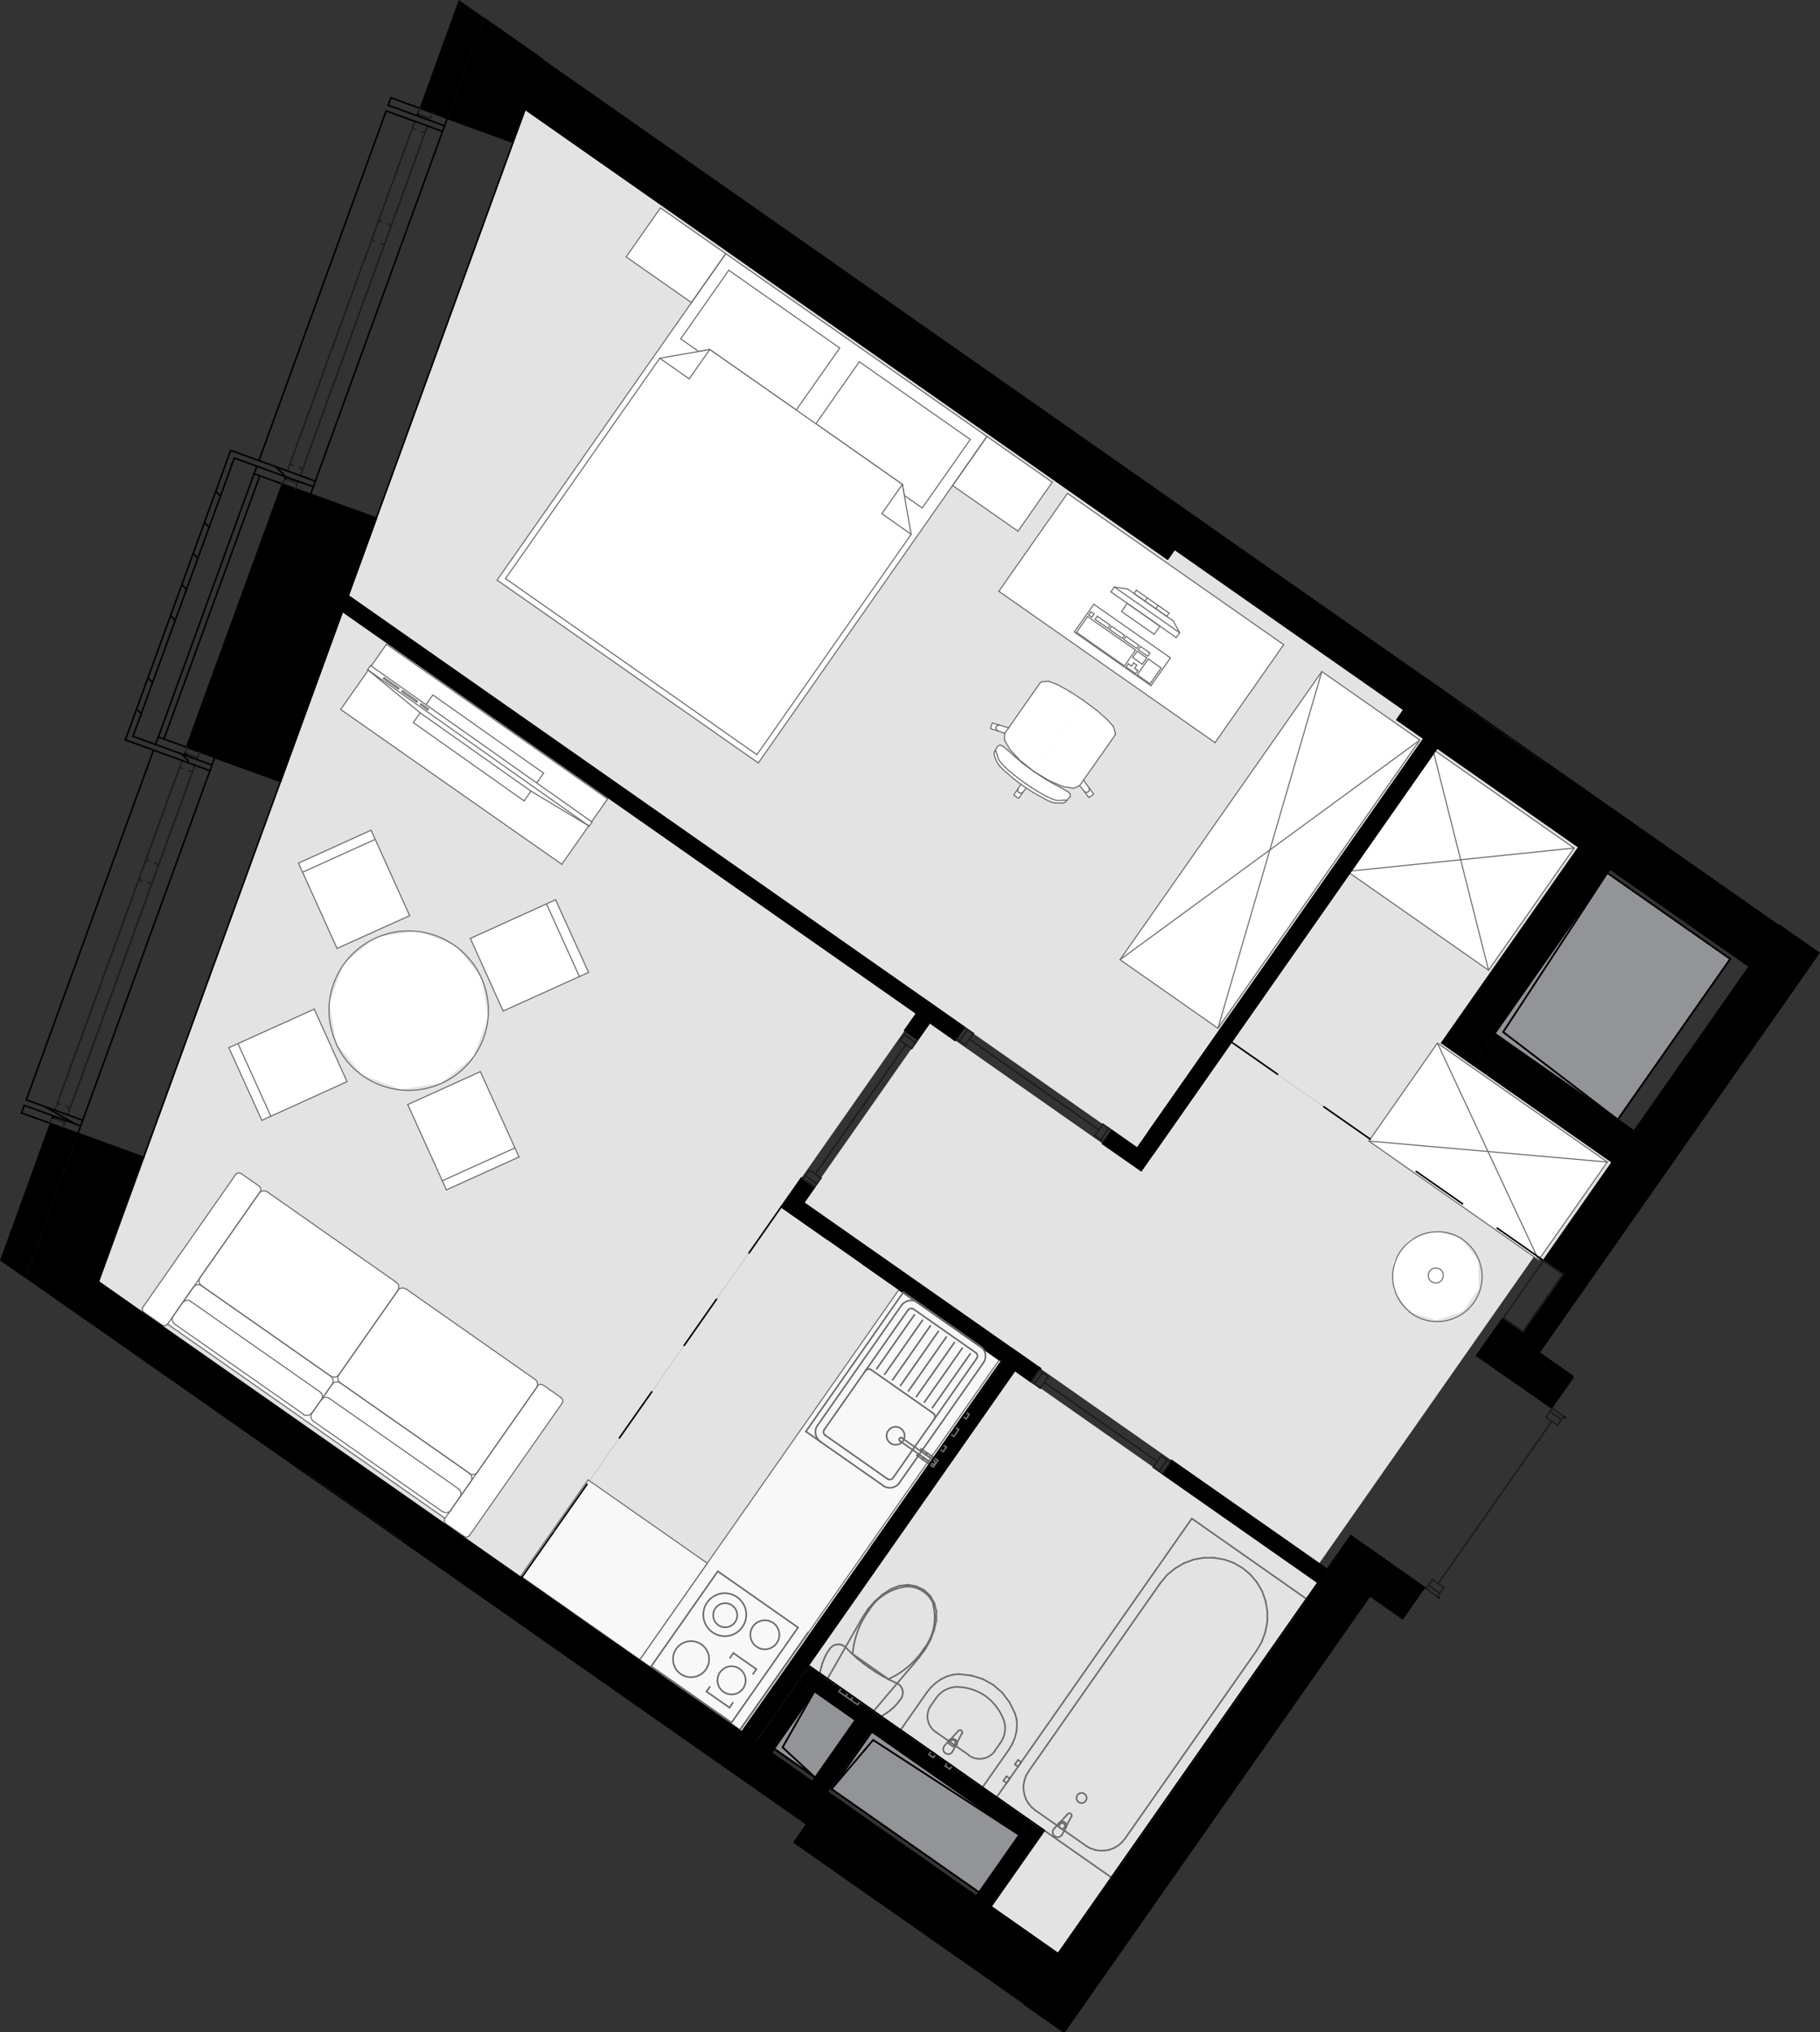 <?xml version="1.0" encoding="utf-8"?>
<!-- Generator: Adobe Illustrator 25.0.1, SVG Export Plug-In . SVG Version: 6.00 Build 0)  -->
<svg version="1.1" id="Слой_1" 
	 xmlns="http://www.w3.org/2000/svg" xmlns:xlink="http://www.w3.org/1999/xlink" x="0px" y="0px" viewBox="0 0 169.4 189.14"
	 style="enable-background:new 0 0 169.4 189.14;" xml:space="preserve">
<rect x="0" y="0" width="169.4" height="189.14" fill="#333333" stroke="none"/>
<style type="text/css">
	.st0{fill-rule:evenodd;clip-rule:evenodd;fill:#929497;}
	.st1{fill-rule:evenodd;clip-rule:evenodd;fill:#E3E3E3;}
	.st2{opacity:0.75;fill-rule:evenodd;clip-rule:evenodd;fill:#FFFFFF;enable-background:new    ;}
	.st3{fill:none;stroke:#6A6A6A;stroke-width:0.1;stroke-linecap:round;stroke-linejoin:round;}
	.st4{fill-rule:evenodd;clip-rule:evenodd;fill:#FFFFFF;}
	.st5{fill-rule:evenodd;clip-rule:evenodd;}
	.st6{fill:none;stroke:#000000;stroke-width:0.15;stroke-linecap:round;stroke-linejoin:round;}
	.st7{fill:none;}
	.st8{fill:none;stroke:#6A6A6A;stroke-width:0.15;stroke-linecap:round;stroke-linejoin:round;}
	.st9{fill:none;stroke:#1D1D1B;stroke-width:0.15;stroke-linecap:round;stroke-linejoin:round;}
</style>
<switch>
		<g id="Слой_2_1_">
			<g id="color">
				<polyline class="st0" points="149.6,81.24 161.04,89.25 150.57,104.2 139.13,96.19 149.6,81.24 				"/>
				<polyline class="st0" points="72.06,162.76 75.8,157.42 79.61,160.09 75.87,165.43 72.06,162.76 				"/>
				<polyline class="st0" points="81.14,161.16 94.86,170.77 91.12,176.11 77.4,166.5 81.14,161.16 				"/>
				<polyline class="st1" points="72.72,112.31 93.24,126.68 69.05,161.22 48.53,146.86 72.72,112.31 				"/>
				<polyline class="st1" points="122.77,145.53 74.8,111.94 86.54,95.17 106.22,108.95 114.6,96.97 142.9,116.78 122.77,145.53 
									"/>
				<polyline class="st1" points="9.16,119.29 31.87,56.9 85.32,94.32 72.72,112.31 48.53,146.86 9.16,119.29 				"/>
				<polyline class="st1" points="105.85,106.87 32.4,55.44 48.89,10.16 108.68,52.02 109.32,51.11 130.68,66.06 130.04,66.98 
					132.55,68.74 105.85,106.87 				"/>
				<polyline class="st1" points="94.46,127.53 122.67,147.29 98.48,181.83 92.23,177.46 97.2,170.36 75.23,154.98 94.46,127.53 
									"/>
				<polyline class="st1" points="114.6,96.97 133.77,69.59 146.97,78.83 134.2,97.06 150.07,108.17 143.66,117.32 114.6,96.97 				
					"/>
			</g>
			<g id="mebel">
				<polyline class="st2" points="92.99,126.59 68.9,161 59.55,154.46 83.65,120.05 92.99,126.59 				"/>
				<line class="st3" x1="68.9" y1="161" x2="92.99" y2="126.59"/>
				<line class="st3" x1="59.55" y1="154.46" x2="68.9" y2="161"/>
				<line class="st3" x1="83.65" y1="120.05" x2="59.55" y2="154.46"/>
				<line class="st3" x1="92.99" y1="126.59" x2="83.65" y2="120.05"/>
				<polyline class="st2" points="48.46,146.69 54.74,137.73 65.83,145.49 59.55,154.46 48.46,146.69 				"/>
				<line class="st3" x1="54.74" y1="137.73" x2="48.46" y2="146.69"/>
				<line class="st3" x1="65.83" y1="145.49" x2="54.74" y2="137.73"/>
				<line class="st3" x1="59.55" y1="154.46" x2="65.83" y2="145.49"/>
				<line class="st3" x1="48.46" y1="146.69" x2="59.55" y2="154.46"/>
				<polyline class="st4" points="113.36,95.7 104.25,89.32 123.03,62.5 132.15,68.88 113.36,95.7 				"/>
				<line class="st3" x1="104.25" y1="89.32" x2="113.36" y2="95.7"/>
				<line class="st3" x1="123.03" y1="62.5" x2="104.25" y2="89.32"/>
				<line class="st3" x1="132.15" y1="68.88" x2="123.03" y2="62.5"/>
				<line class="st3" x1="113.36" y1="95.7" x2="132.15" y2="68.88"/>
				<line class="st3" x1="132.15" y1="68.88" x2="104.25" y2="89.32"/>
				<line class="st3" x1="113.36" y1="95.7" x2="123.03" y2="62.5"/>
				<polyline class="st4" points="46.27,53.99 67.55,23.61 91.86,40.63 70.58,71.01 46.27,53.99 				"/>
				<polyline class="st4" points="61.47,19.35 67.55,23.61 64.36,28.16 58.28,23.91 61.47,19.35 				"/>
				<polyline class="st4" points="91.86,40.63 97.94,44.88 94.75,49.44 88.67,45.19 91.86,40.63 				"/>
				<line class="st3" x1="58.28" y1="23.91" x2="64.36" y2="28.16"/>
				<line class="st3" x1="64.36" y1="28.16" x2="67.55" y2="23.61"/>
				<line class="st3" x1="67.55" y1="23.61" x2="61.47" y2="19.35"/>
				<line class="st3" x1="61.47" y1="19.35" x2="58.28" y2="23.91"/>
				<line class="st3" x1="88.67" y1="45.19" x2="94.75" y2="49.44"/>
				<line class="st3" x1="94.75" y1="49.44" x2="97.94" y2="44.88"/>
				<line class="st3" x1="97.94" y1="44.88" x2="91.86" y2="40.62"/>
				<line class="st3" x1="91.86" y1="40.62" x2="88.67" y2="45.19"/>
				<polyline class="st4" points="83.99,45.08 75.94,39.44 79.98,33.67 90.31,40.9 85.84,47.28 84.17,46.11 83.99,45.08 				"/>
				<line class="st3" x1="75.94" y1="39.44" x2="83.99" y2="45.08"/>
				<line class="st3" x1="79.98" y1="33.67" x2="75.94" y2="39.44"/>
				<line class="st3" x1="90.31" y1="40.9" x2="79.98" y2="33.67"/>
				<line class="st3" x1="85.84" y1="47.28" x2="90.31" y2="40.9"/>
				<line class="st3" x1="84.17" y1="46.11" x2="85.84" y2="47.28"/>
				<line class="st3" x1="83.99" y1="45.08" x2="84.17" y2="46.11"/>
				<polyline class="st4" points="74.11,38.16 66.06,32.53 65.03,32.71 63.36,31.54 67.83,25.16 78.16,32.39 74.11,38.16 				"/>
				<line class="st3" x1="66.06" y1="32.53" x2="74.11" y2="38.16"/>
				<line class="st3" x1="65.03" y1="32.71" x2="66.06" y2="32.53"/>
				<line class="st3" x1="63.36" y1="31.54" x2="65.03" y2="32.71"/>
				<line class="st3" x1="67.83" y1="25.15" x2="63.36" y2="31.54"/>
				<line class="st3" x1="78.16" y1="32.39" x2="67.83" y2="25.15"/>
				<line class="st3" x1="74.11" y1="38.16" x2="78.16" y2="32.39"/>
				<polyline class="st4" points="58.75,62.04 75.03,38.8 83.99,45.08 84.81,49.73 70.45,70.24 58.75,62.04 				"/>
				<polyline class="st4" points="58.75,62.04 47.05,53.85 61.41,33.34 66.06,32.53 75.03,38.8 58.75,62.04 				"/>
				<line class="st3" x1="58.75" y1="62.04" x2="70.45" y2="70.24"/>
				<line class="st3" x1="70.45" y1="70.24" x2="84.81" y2="49.73"/>
				<line class="st3" x1="84.81" y1="49.73" x2="83.99" y2="45.08"/>
				<line class="st3" x1="83.99" y1="45.08" x2="75.03" y2="38.8"/>
				<line class="st3" x1="84.81" y1="49.73" x2="82.08" y2="47.81"/>
				<line class="st3" x1="83.99" y1="45.08" x2="82.08" y2="47.81"/>
				<line class="st3" x1="75.03" y1="38.8" x2="66.06" y2="32.53"/>
				<line class="st3" x1="66.06" y1="32.53" x2="61.41" y2="33.34"/>
				<line class="st3" x1="61.41" y1="33.34" x2="47.05" y2="53.85"/>
				<line class="st3" x1="47.05" y1="53.85" x2="58.75" y2="62.04"/>
				<line class="st3" x1="61.41" y1="33.34" x2="64.15" y2="35.26"/>
				<line class="st3" x1="66.06" y1="32.53" x2="64.15" y2="35.26"/>
				<line class="st3" x1="46.27" y1="53.99" x2="70.58" y2="71.01"/>
				<line class="st3" x1="70.58" y1="71.01" x2="91.86" y2="40.62"/>
				<line class="st3" x1="91.86" y1="40.62" x2="67.55" y2="23.61"/>
				<line class="st3" x1="67.55" y1="23.61" x2="46.27" y2="53.99"/>
				<polyline class="st4" points="52.3,80.44 31.71,66.03 35.97,59.96 56.55,74.36 52.3,80.44 				"/>
				<line class="st3" x1="31.71" y1="66.03" x2="52.29" y2="80.44"/>
				<line class="st3" x1="35.97" y1="59.96" x2="31.71" y2="66.03"/>
				<line class="st3" x1="56.55" y1="74.36" x2="35.97" y2="59.96"/>
				<line class="st3" x1="52.29" y1="80.44" x2="56.55" y2="74.36"/>
				<polyline class="st4" points="50.6,71.96 48.78,74.53 38.47,67.25 40.29,64.68 50.6,71.96 				"/>
				<line class="st3" x1="48.78" y1="74.54" x2="50.6" y2="71.96"/>
				<line class="st3" x1="38.47" y1="67.25" x2="48.78" y2="74.54"/>
				<line class="st3" x1="40.29" y1="64.68" x2="38.47" y2="67.25"/>
				<line class="st3" x1="50.6" y1="71.96" x2="40.29" y2="64.68"/>
				<polyline class="st4" points="55.11,76.51 54.84,76.89 49.42,73.63 39.11,66.35 34.22,62.33 34.49,61.95 55.11,76.51 				"/>
				<line class="st3" x1="54.84" y1="76.89" x2="55.11" y2="76.51"/>
				<line class="st3" x1="49.42" y1="73.63" x2="54.84" y2="76.89"/>
				<line class="st3" x1="39.11" y1="66.35" x2="49.42" y2="73.63"/>
				<line class="st3" x1="34.22" y1="62.33" x2="39.11" y2="66.35"/>
				<line class="st3" x1="34.49" y1="61.94" x2="34.22" y2="62.33"/>
				<line class="st3" x1="55.11" y1="76.51" x2="34.49" y2="61.94"/>
				<line class="st3" x1="35.76" y1="63.07" x2="37.13" y2="64.04"/>
				<line class="st3" x1="37.13" y1="64.04" x2="37.07" y2="64.14"/>
				<line class="st3" x1="37.07" y1="64.14" x2="35.69" y2="63.16"/>
				<line class="st3" x1="35.69" y1="63.16" x2="35.76" y2="63.07"/>
				<line class="st3" x1="37.48" y1="64.28" x2="38.85" y2="65.25"/>
				<line class="st3" x1="38.85" y1="65.25" x2="38.78" y2="65.35"/>
				<line class="st3" x1="38.78" y1="65.35" x2="37.41" y2="64.38"/>
				<line class="st3" x1="37.41" y1="64.38" x2="37.48" y2="64.28"/>
				<line class="st3" x1="39.2" y1="65.49" x2="39.88" y2="65.98"/>
				<line class="st3" x1="39.88" y1="65.98" x2="39.82" y2="66.08"/>
				<line class="st3" x1="39.82" y1="66.08" x2="39.13" y2="65.59"/>
				<line class="st3" x1="39.13" y1="65.59" x2="39.2" y2="65.49"/>
				<line class="st3" x1="54.84" y1="76.89" x2="34.22" y2="62.33"/>
				<polyline class="st4" points="32.3,100.67 24.36,104.27 21.3,97.51 29.25,93.92 32.3,100.67 				"/>
				<line class="st3" x1="24.37" y1="104.27" x2="32.3" y2="100.67"/>
				<line class="st3" x1="21.3" y1="97.51" x2="24.37" y2="104.27"/>
				<line class="st3" x1="29.25" y1="93.92" x2="21.3" y2="97.51"/>
				<line class="st3" x1="32.3" y1="100.67" x2="29.25" y2="93.92"/>
				<polyline class="st4" points="44.71,99.74 48.31,107.68 41.55,110.74 37.95,102.8 44.71,99.74 				"/>
				<line class="st3" x1="48.31" y1="107.68" x2="44.71" y2="99.74"/>
				<line class="st3" x1="41.55" y1="110.74" x2="48.31" y2="107.68"/>
				<line class="st3" x1="37.95" y1="102.8" x2="41.55" y2="110.74"/>
				<line class="st3" x1="44.71" y1="99.74" x2="37.95" y2="102.8"/>
				<polyline class="st4" points="43.78,87.34 51.71,83.74 54.78,90.5 46.83,94.1 43.78,87.34 				"/>
				<line class="st3" x1="51.71" y1="83.74" x2="43.78" y2="87.34"/>
				<line class="st3" x1="54.78" y1="90.5" x2="51.71" y2="83.74"/>
				<line class="st3" x1="46.83" y1="94.1" x2="54.78" y2="90.5"/>
				<line class="st3" x1="43.78" y1="87.34" x2="46.83" y2="94.1"/>
				<polyline class="st4" points="31.37,88.27 27.78,80.33 34.54,77.27 38.13,85.22 31.37,88.27 				"/>
				<line class="st3" x1="27.78" y1="80.33" x2="31.37" y2="88.27"/>
				<line class="st3" x1="34.54" y1="77.27" x2="27.78" y2="80.33"/>
				<line class="st3" x1="38.13" y1="85.22" x2="34.54" y2="77.27"/>
				<line class="st3" x1="31.37" y1="88.27" x2="38.13" y2="85.22"/>
				<polyline class="st4" points="44.8,90.95 45.42,94.74 44.07,98.33 41.1,100.77 37.31,101.39 33.71,100.03 31.28,97.07 
					30.66,93.28 32.01,89.69 34.98,87.25 38.77,86.63 42.36,87.98 44.8,90.95 				"/>
				<path class="st3" d="M44.8,91c1.69,3.73,0.03,8.13-3.7,9.82c-3.73,1.69-8.13,0.03-9.82-3.7l0,0"/>
				<path class="st3" d="M31.28,97.07c-0.43-0.97-0.66-2.01-0.66-3.07c0.03-4.1,3.38-7.39,7.48-7.36c2.89,0.02,5.51,1.73,6.7,4.36"
					/>
				<line class="st3" x1="25.21" y1="103.89" x2="22.15" y2="97.13"/>
				<line class="st3" x1="47.92" y1="106.84" x2="41.16" y2="109.9"/>
				<line class="st3" x1="50.87" y1="84.13" x2="53.93" y2="90.89"/>
				<line class="st3" x1="28.16" y1="81.18" x2="34.92" y2="78.12"/>
				<polyline class="st4" points="136.04,115.28 137.59,117.35 137.64,119.92 136.16,122.04 133.72,122.88 131.25,122.12 
					129.7,120.06 129.66,117.48 131.14,115.37 133.57,114.53 136.04,115.28 				"/>
				<path class="st3" d="M136,115.28c1.95,1.23,2.54,3.81,1.3,5.77c-1.23,1.95-3.81,2.54-5.77,1.3c-0.11-0.07-0.22-0.15-0.33-0.23"
					/>
				<path class="st3" d="M131.25,122.12c-1.83-1.41-2.16-4.04-0.75-5.86c1.32-1.7,3.72-2.13,5.54-0.98"/>
				<path class="st3" d="M134.34,118.7c0-0.38-0.31-0.69-0.69-0.69l0,0c-0.39-0.01-0.7,0.3-0.71,0.69s0.3,0.7,0.69,0.71
					c0.39,0.01,0.7-0.3,0.71-0.69C134.34,118.71,134.34,118.71,134.34,118.7"/>
				<polyline class="st4" points="36.88,119.34 37.12,119.7 37.02,120.11 31.23,128.39 18.31,119.35 24.11,111.07 24.47,110.84 
					24.88,110.93 36.88,119.34 				"/>
				<polyline class="st4" points="28.51,132.27 15.6,123.23 18.31,119.35 31.23,128.39 28.51,132.27 				"/>
				<polyline class="st4" points="49.8,128.38 50.02,128.74 49.93,129.16 44.14,137.43 31.23,128.39 37.02,120.11 37.38,119.88 
					37.8,119.97 49.8,128.38 				"/>
				<polyline class="st4" points="41.42,141.31 28.51,132.27 31.23,128.39 44.14,137.43 41.42,141.31 				"/>
				<polyline class="st4" points="24.13,110.4 24.27,110.64 24.21,110.92 15.6,123.23 15.36,123.38 15.08,123.31 13.41,122.15 
					13.26,121.91 13.32,121.63 21.93,109.32 22.17,109.17 22.45,109.23 24.13,110.4 				"/>
				<polyline class="st4" points="52.23,130.09 52.38,130.32 52.32,130.6 43.7,142.9 43.46,143.06 43.19,142.99 41.52,141.83 
					41.36,141.59 41.42,141.31 50.04,129 50.28,128.85 50.56,128.91 52.23,130.09 				"/>
				<line class="st3" x1="36.88" y1="119.34" x2="24.88" y2="110.93"/>
				<line class="st3" x1="24.11" y1="111.07" x2="18.63" y2="118.89"/>
				<line class="st3" x1="18.77" y1="119.67" x2="30.77" y2="128.07"/>
				<line class="st3" x1="31.55" y1="127.94" x2="37.02" y2="120.12"/>
				<line class="st3" x1="28.27" y1="131.64" x2="16.27" y2="123.24"/>
				<line class="st3" x1="16.13" y1="122.47" x2="17.99" y2="119.8"/>
				<line class="st3" x1="18.77" y1="119.67" x2="30.77" y2="128.07"/>
				<line class="st3" x1="30.91" y1="128.84" x2="29.04" y2="131.51"/>
				<line class="st3" x1="17.75" y1="121.12" x2="29.75" y2="129.52"/>
				<line class="st3" x1="49.8" y1="128.38" x2="37.8" y2="119.97"/>
				<line class="st3" x1="37.02" y1="120.12" x2="31.55" y2="127.94"/>
				<line class="st3" x1="31.68" y1="128.71" x2="43.68" y2="137.11"/>
				<line class="st3" x1="44.46" y1="136.97" x2="49.93" y2="129.16"/>
				<line class="st3" x1="41.18" y1="140.69" x2="29.18" y2="132.28"/>
				<line class="st3" x1="29.04" y1="131.51" x2="30.91" y2="128.84"/>
				<line class="st3" x1="31.68" y1="128.71" x2="43.68" y2="137.11"/>
				<line class="st3" x1="43.82" y1="137.89" x2="41.96" y2="140.55"/>
				<line class="st3" x1="30.67" y1="130.16" x2="42.67" y2="138.56"/>
				<line class="st3" x1="24.13" y1="110.4" x2="22.45" y2="109.23"/>
				<line class="st3" x1="21.93" y1="109.32" x2="13.32" y2="121.63"/>
				<line class="st3" x1="13.41" y1="122.15" x2="15.08" y2="123.31"/>
				<line class="st3" x1="15.6" y1="123.23" x2="24.21" y2="110.92"/>
				<line class="st3" x1="52.23" y1="130.08" x2="50.56" y2="128.91"/>
				<line class="st3" x1="50.04" y1="129" x2="41.42" y2="141.31"/>
				<line class="st3" x1="41.52" y1="141.83" x2="43.19" y2="142.99"/>
				<line class="st3" x1="43.7" y1="142.9" x2="52.32" y2="130.6"/>
				<line class="st3" x1="15.6" y1="123.23" x2="41.42" y2="141.31"/>
				<path class="st3" d="M24.11,111.07c0.1-0.15,0.27-0.24,0.45-0.24c0.11,0,0.23,0.04,0.32,0.1"/>
				<path class="st3" d="M18.77,119.67c-0.15-0.11-0.24-0.28-0.24-0.46c0-0.11,0.03-0.23,0.1-0.32"/>
				<path class="st3" d="M31.55,127.94c-0.11,0.14-0.28,0.23-0.46,0.23c-0.11,0-0.22-0.04-0.32-0.1"/>
				<path class="st3" d="M36.88,119.34c0.16,0.1,0.25,0.27,0.24,0.46c0,0.11-0.04,0.22-0.1,0.32"/>
				<path class="st3" d="M16.27,123.24c-0.15-0.1-0.24-0.27-0.24-0.45c0-0.11,0.04-0.23,0.1-0.32"/>
				<path class="st3" d="M18,119.8c0.11-0.15,0.28-0.24,0.46-0.24c0.12,0,0.23,0.04,0.32,0.11"/>
				<path class="st3" d="M30.77,128.07c0.15,0.1,0.24,0.28,0.24,0.46c0,0.11-0.04,0.22-0.1,0.31"/>
				<path class="st3" d="M29,131.51c-0.1,0.15-0.27,0.23-0.45,0.23c-0.11,0-0.23-0.03-0.32-0.1"/>
				<path class="st3" d="M17,121.25c0.1-0.15,0.27-0.24,0.45-0.24c0.12,0,0.23,0.04,0.32,0.11"/>
				<path class="st3" d="M29.75,129.52c0.17,0.1,0.26,0.29,0.25,0.48c0,0.11-0.03,0.22-0.09,0.32"/>
				<path class="st3" d="M37,120.12c0.1-0.15,0.28-0.24,0.46-0.24c0.11,0,0.22,0.03,0.32,0.09"/>
				<path class="st3" d="M31.68,128.71c-0.15-0.1-0.23-0.27-0.24-0.45c0-0.12,0.04-0.23,0.11-0.32"/>
				<path class="st3" d="M44.46,137c-0.1,0.15-0.28,0.24-0.46,0.24c-0.11,0-0.22-0.04-0.32-0.1"/>
				<path class="st3" d="M49.8,128.38c0.15,0.1,0.24,0.28,0.24,0.46c0,0.12-0.04,0.23-0.11,0.32"/>
				<path class="st3" d="M29.18,132.28c-0.15-0.1-0.24-0.27-0.24-0.45c0-0.11,0.04-0.23,0.1-0.32"/>
				<path class="st3" d="M30.91,128.84c0.1-0.14,0.27-0.23,0.45-0.23c0.11,0,0.23,0.03,0.32,0.1"/>
				<path class="st3" d="M43.68,137.11c0.15,0.1,0.24,0.28,0.24,0.46c0,0.11-0.03,0.23-0.1,0.32"/>
				<path class="st3" d="M42,140.55c-0.11,0.15-0.28,0.23-0.46,0.23c-0.11,0-0.22-0.03-0.32-0.09"/>
				<path class="st3" d="M29.9,130.29c0.1-0.15,0.27-0.24,0.45-0.24c0.12,0,0.23,0.04,0.32,0.11"/>
				<path class="st3" d="M42.67,138.56c0.15,0.1,0.24,0.28,0.24,0.46c0,0.11-0.04,0.22-0.1,0.32"/>
				<path class="st3" d="M21.93,109.32c0.07-0.1,0.19-0.16,0.31-0.16c0.08,0,0.15,0.03,0.21,0.07"/>
				<path class="st3" d="M13.41,122.15c-0.1-0.07-0.16-0.19-0.16-0.31c0-0.08,0.02-0.15,0.07-0.21"/>
				<path class="st3" d="M15.6,123.23c-0.07,0.1-0.19,0.15-0.31,0.15c-0.08,0-0.15-0.02-0.21-0.07"/>
				<path class="st3" d="M24.13,110.4c0.09,0.07,0.15,0.18,0.15,0.3c0,0.08-0.03,0.15-0.07,0.22"/>
				<path class="st3" d="M50,129c0.07-0.1,0.18-0.16,0.3-0.16c0.08,0,0.15,0.03,0.22,0.07"/>
				<path class="st3" d="M41.52,141.83c-0.1-0.07-0.16-0.19-0.16-0.31c0-0.07,0.02-0.15,0.06-0.21"/>
				<path class="st3" d="M43.7,142.9c-0.06,0.1-0.18,0.16-0.3,0.16c-0.08,0-0.15-0.02-0.21-0.07"/>
				<path class="st3" d="M52.23,130.08c0.1,0.07,0.16,0.19,0.16,0.31c0,0.08-0.03,0.15-0.07,0.21"/>
				<polyline class="st4" points="103.08,69.43 100.85,72.6 101.34,73.3 101.76,73.85 101.76,73.93 101.4,74.2 101.32,74.19 
					100.9,73.63 100.49,73.12 99.93,73.36 98.92,73.2 97.62,72.64 97.03,72.28 96.62,72.87 96.3,73.33 95.79,72.97 95.23,73.71 
					94.84,74.27 94.76,74.28 94.58,74.16 100.85,65.19 102.05,66.08 102.06,66.09 103.03,66.94 103.61,67.59 103.64,67.62 
					103.82,68.22 103.79,68.41 103.46,68.88 103.08,69.43 				"/>
				<polyline class="st4" points="96.11,64.55 96.5,64 96.83,63.53 96.99,63.45 97.62,63.41 97.66,63.42 98.47,63.74 99.6,64.37 
					99.61,64.38 100.85,65.19 94.58,74.16 94.4,74.03 94.38,73.95 94.77,73.39 95.27,72.61 94.77,72.26 95.08,71.8 95.5,71.21 
					94.95,70.78 94,69.75 93.49,68.86 93.52,68.25 92.9,68.03 92.24,67.83 92.2,67.76 92.33,67.33 92.41,67.3 93.06,67.5 
					93.89,67.73 96.11,64.55 				"/>
				<line class="st3" x1="100.49" y1="73.12" x2="100.49" y2="73.12"/>
				<line class="st3" x1="100.49" y1="73.12" x2="100.85" y2="72.6"/>
				<line class="st3" x1="101.35" y1="73.3" x2="101.39" y2="73.4"/>
				<line class="st3" x1="101.39" y1="73.4" x2="101.4" y2="73.51"/>
				<line class="st3" x1="101.4" y1="73.51" x2="101.37" y2="73.61"/>
				<line class="st3" x1="101.37" y1="73.61" x2="101.3" y2="73.69"/>
				<line class="st3" x1="101.3" y1="73.69" x2="101.2" y2="73.74"/>
				<line class="st3" x1="101.2" y1="73.74" x2="101.09" y2="73.74"/>
				<line class="st3" x1="101.09" y1="73.74" x2="100.98" y2="73.71"/>
				<line class="st3" x1="100.98" y1="73.71" x2="100.9" y2="73.63"/>
				<line class="st3" x1="97.03" y1="72.28" x2="96.23" y2="71.8"/>
				<line class="st3" x1="95.79" y1="72.97" x2="95.53" y2="72.79"/>
				<line class="st3" x1="95.23" y1="73.71" x2="95.15" y2="73.79"/>
				<line class="st3" x1="95.15" y1="73.79" x2="95.05" y2="73.82"/>
				<line class="st3" x1="95.05" y1="73.82" x2="94.94" y2="73.82"/>
				<line class="st3" x1="94.94" y1="73.82" x2="94.84" y2="73.77"/>
				<line class="st3" x1="103.08" y1="69.43" x2="100.85" y2="72.6"/>
				<line class="st3" x1="100.85" y1="72.6" x2="101.35" y2="73.3"/>
				<line class="st3" x1="101.35" y1="73.3" x2="101.76" y2="73.85"/>
				<line class="st3" x1="101.76" y1="73.85" x2="101.76" y2="73.93"/>
				<line class="st3" x1="101.76" y1="73.93" x2="101.4" y2="74.2"/>
				<line class="st3" x1="101.4" y1="74.2" x2="101.32" y2="74.19"/>
				<line class="st3" x1="101.32" y1="74.19" x2="100.9" y2="73.63"/>
				<line class="st3" x1="100.9" y1="73.63" x2="100.49" y2="73.12"/>
				<line class="st3" x1="100.49" y1="73.12" x2="99.93" y2="73.36"/>
				<line class="st3" x1="99.93" y1="73.36" x2="98.92" y2="73.2"/>
				<line class="st3" x1="98.92" y1="73.2" x2="97.62" y2="72.64"/>
				<line class="st3" x1="97.62" y1="72.64" x2="97.03" y2="72.28"/>
				<line class="st3" x1="97.03" y1="72.28" x2="96.62" y2="72.87"/>
				<line class="st3" x1="96.62" y1="72.87" x2="96.3" y2="73.33"/>
				<line class="st3" x1="96.3" y1="73.33" x2="95.79" y2="72.97"/>
				<line class="st3" x1="95.79" y1="72.97" x2="95.23" y2="73.71"/>
				<line class="st3" x1="95.23" y1="73.71" x2="94.84" y2="74.27"/>
				<line class="st3" x1="94.84" y1="74.27" x2="94.76" y2="74.28"/>
				<line class="st3" x1="94.76" y1="74.28" x2="94.58" y2="74.15"/>
				<line class="st3" x1="100.85" y1="65.19" x2="102.04" y2="66.08"/>
				<line class="st3" x1="102.04" y1="66.08" x2="102.06" y2="66.09"/>
				<line class="st3" x1="102.06" y1="66.09" x2="103.03" y2="66.94"/>
				<line class="st3" x1="103.03" y1="66.94" x2="103.61" y2="67.59"/>
				<line class="st3" x1="103.61" y1="67.59" x2="103.63" y2="67.62"/>
				<line class="st3" x1="103.63" y1="67.62" x2="103.82" y2="68.22"/>
				<line class="st3" x1="103.82" y1="68.22" x2="103.79" y2="68.41"/>
				<line class="st3" x1="103.79" y1="68.41" x2="103.46" y2="68.88"/>
				<line class="st3" x1="103.46" y1="68.88" x2="103.08" y2="69.43"/>
				<line class="st3" x1="93.52" y1="68.24" x2="93.52" y2="68.25"/>
				<line class="st3" x1="93.52" y1="68.24" x2="93.89" y2="67.73"/>
				<line class="st3" x1="93.06" y1="67.5" x2="92.95" y2="67.49"/>
				<line class="st3" x1="92.95" y1="67.49" x2="92.85" y2="67.52"/>
				<line class="st3" x1="92.85" y1="67.52" x2="92.77" y2="67.59"/>
				<line class="st3" x1="92.77" y1="67.59" x2="92.71" y2="67.68"/>
				<line class="st3" x1="92.71" y1="67.68" x2="92.71" y2="67.79"/>
				<line class="st3" x1="92.71" y1="67.79" x2="92.74" y2="67.9"/>
				<line class="st3" x1="92.74" y1="67.9" x2="92.81" y2="67.98"/>
				<line class="st3" x1="92.81" y1="67.98" x2="92.9" y2="68.03"/>
				<line class="st3" x1="95.5" y1="71.21" x2="96.23" y2="71.8"/>
				<line class="st3" x1="95.27" y1="72.61" x2="95.53" y2="72.79"/>
				<line class="st3" x1="94.77" y1="73.39" x2="94.73" y2="73.49"/>
				<line class="st3" x1="94.73" y1="73.49" x2="94.73" y2="73.6"/>
				<line class="st3" x1="94.73" y1="73.6" x2="94.76" y2="73.69"/>
				<line class="st3" x1="94.76" y1="73.69" x2="94.84" y2="73.77"/>
				<line class="st3" x1="96.11" y1="64.55" x2="93.89" y2="67.73"/>
				<line class="st3" x1="93.89" y1="67.73" x2="93.06" y2="67.5"/>
				<line class="st3" x1="93.06" y1="67.5" x2="92.41" y2="67.3"/>
				<line class="st3" x1="92.41" y1="67.3" x2="92.33" y2="67.33"/>
				<line class="st3" x1="92.33" y1="67.33" x2="92.2" y2="67.76"/>
				<line class="st3" x1="92.2" y1="67.76" x2="92.24" y2="67.83"/>
				<line class="st3" x1="92.24" y1="67.83" x2="92.9" y2="68.03"/>
				<line class="st3" x1="92.9" y1="68.03" x2="93.52" y2="68.25"/>
				<line class="st3" x1="93.52" y1="68.25" x2="93.49" y2="68.86"/>
				<line class="st3" x1="93.49" y1="68.86" x2="94" y2="69.75"/>
				<line class="st3" x1="94" y1="69.75" x2="94.95" y2="70.78"/>
				<line class="st3" x1="94.95" y1="70.78" x2="95.5" y2="71.21"/>
				<line class="st3" x1="95.5" y1="71.21" x2="95.08" y2="71.8"/>
				<line class="st3" x1="95.08" y1="71.8" x2="94.77" y2="72.26"/>
				<line class="st3" x1="94.77" y1="72.26" x2="95.27" y2="72.61"/>
				<line class="st3" x1="95.27" y1="72.61" x2="94.77" y2="73.39"/>
				<line class="st3" x1="94.77" y1="73.39" x2="94.38" y2="73.95"/>
				<line class="st3" x1="94.38" y1="73.95" x2="94.4" y2="74.03"/>
				<line class="st3" x1="94.4" y1="74.03" x2="94.58" y2="74.15"/>
				<line class="st3" x1="100.85" y1="65.19" x2="99.61" y2="64.38"/>
				<line class="st3" x1="99.61" y1="64.38" x2="99.6" y2="64.37"/>
				<line class="st3" x1="99.6" y1="64.37" x2="98.47" y2="63.74"/>
				<line class="st3" x1="98.47" y1="63.74" x2="97.66" y2="63.42"/>
				<line class="st3" x1="97.66" y1="63.42" x2="97.62" y2="63.41"/>
				<line class="st3" x1="97.62" y1="63.41" x2="96.99" y2="63.45"/>
				<line class="st3" x1="96.99" y1="63.45" x2="96.83" y2="63.53"/>
				<line class="st3" x1="96.83" y1="63.53" x2="96.5" y2="64"/>
				<line class="st3" x1="96.5" y1="64" x2="96.11" y2="64.55"/>
				<polyline class="st4" points="96.16,73.75 95.27,73.17 96.22,71.81 97.34,72.54 98.17,73.01 98.92,73.41 99.39,73.68 
					99.61,73.9 99.6,74.15 99.16,74.66 98.86,74.75 98.18,74.72 97.8,74.63 97.35,74.42 96.16,73.75 				"/>
				<polyline class="st4" points="94.41,72.53 93.38,71.64 93.04,71.29 92.81,70.97 92.55,70.34 92.53,70.02 92.87,69.44 
					93.09,69.34 93.38,69.47 93.79,69.82 94.43,70.39 95.14,71 96.22,71.81 95.27,73.17 94.41,72.53 				"/>
				<line class="st3" x1="98.31" y1="74.49" x2="98.59" y2="74.51"/>
				<line class="st3" x1="95.45" y1="72.92" x2="95.94" y2="73.26"/>
				<line class="st3" x1="97.93" y1="74.36" x2="98.31" y2="74.49"/>
				<line class="st3" x1="97.48" y1="74.16" x2="97.93" y2="74.36"/>
				<line class="st3" x1="96.99" y1="73.9" x2="97.48" y2="74.16"/>
				<line class="st3" x1="96.47" y1="73.59" x2="96.99" y2="73.9"/>
				<line class="st3" x1="95.94" y1="73.26" x2="96.47" y2="73.59"/>
				<line class="st3" x1="98.59" y1="74.51" x2="98.87" y2="74.48"/>
				<line class="st3" x1="99.23" y1="74.47" x2="99.31" y2="74.47"/>
				<line class="st3" x1="99.07" y1="74.48" x2="99.23" y2="74.47"/>
				<line class="st3" x1="98.87" y1="74.48" x2="99.07" y2="74.48"/>
				<line class="st3" x1="96.16" y1="73.75" x2="95.27" y2="73.17"/>
				<line class="st3" x1="96.22" y1="71.81" x2="97.34" y2="72.54"/>
				<line class="st3" x1="97.34" y1="72.54" x2="98.17" y2="73.01"/>
				<line class="st3" x1="98.17" y1="73.01" x2="98.92" y2="73.41"/>
				<line class="st3" x1="98.92" y1="73.41" x2="99.39" y2="73.68"/>
				<line class="st3" x1="99.39" y1="73.68" x2="99.61" y2="73.9"/>
				<line class="st3" x1="99.61" y1="73.9" x2="99.6" y2="74.15"/>
				<line class="st3" x1="99.6" y1="74.15" x2="99.16" y2="74.66"/>
				<line class="st3" x1="99.16" y1="74.66" x2="98.86" y2="74.75"/>
				<line class="st3" x1="98.86" y1="74.75" x2="98.17" y2="74.73"/>
				<line class="st3" x1="98.17" y1="74.73" x2="97.8" y2="74.63"/>
				<line class="st3" x1="97.8" y1="74.63" x2="97.35" y2="74.42"/>
				<line class="st3" x1="97.35" y1="74.42" x2="96.16" y2="73.75"/>
				<line class="st3" x1="93" y1="70.77" x2="92.87" y2="70.51"/>
				<line class="st3" x1="95.45" y1="72.92" x2="94.95" y2="72.56"/>
				<line class="st3" x1="93.24" y1="71.08" x2="93" y2="70.77"/>
				<line class="st3" x1="93.58" y1="71.43" x2="93.24" y2="71.08"/>
				<line class="st3" x1="93.99" y1="71.8" x2="93.58" y2="71.43"/>
				<line class="st3" x1="94.46" y1="72.18" x2="93.99" y2="71.8"/>
				<line class="st3" x1="94.95" y1="72.56" x2="94.46" y2="72.18"/>
				<line class="st3" x1="92.87" y1="70.51" x2="92.81" y2="70.23"/>
				<line class="st3" x1="92.69" y1="69.89" x2="92.66" y2="69.81"/>
				<line class="st3" x1="92.73" y1="70.04" x2="92.69" y2="69.89"/>
				<line class="st3" x1="92.81" y1="70.23" x2="92.73" y2="70.04"/>
				<line class="st3" x1="94.41" y1="72.53" x2="95.27" y2="73.17"/>
				<line class="st3" x1="96.22" y1="71.81" x2="95.14" y2="71.01"/>
				<line class="st3" x1="95.14" y1="71.01" x2="94.43" y2="70.39"/>
				<line class="st3" x1="94.43" y1="70.39" x2="93.79" y2="69.82"/>
				<line class="st3" x1="93.79" y1="69.82" x2="93.38" y2="69.47"/>
				<line class="st3" x1="93.38" y1="69.47" x2="93.09" y2="69.34"/>
				<line class="st3" x1="93.09" y1="69.34" x2="92.87" y2="69.44"/>
				<line class="st3" x1="92.87" y1="69.44" x2="92.53" y2="70.02"/>
				<line class="st3" x1="92.53" y1="70.02" x2="92.55" y2="70.34"/>
				<line class="st3" x1="92.55" y1="70.34" x2="92.81" y2="70.97"/>
				<line class="st3" x1="92.81" y1="70.97" x2="93.04" y2="71.29"/>
				<line class="st3" x1="93.04" y1="71.29" x2="93.38" y2="71.64"/>
				<line class="st3" x1="93.38" y1="71.64" x2="94.41" y2="72.53"/>
				<polyline class="st4" points="119.48,60.01 113.09,69.12 92.97,55.03 99.36,45.92 119.48,60.01 				"/>
				<line class="st3" x1="113.09" y1="69.12" x2="119.48" y2="60"/>
				<line class="st3" x1="92.97" y1="55.03" x2="113.09" y2="69.12"/>
				<line class="st3" x1="99.36" y1="45.92" x2="92.97" y2="55.03"/>
				<line class="st3" x1="119.48" y1="60" x2="99.36" y2="45.92"/>
				<polyline class="st4" points="101.81,56.23 108.94,61.23 107.13,63.82 100,58.82 101.81,56.23 				"/>
				<line class="st3" x1="108.94" y1="61.23" x2="101.81" y2="56.24"/>
				<line class="st3" x1="107.13" y1="63.82" x2="108.94" y2="61.23"/>
				<line class="st3" x1="99.99" y1="58.82" x2="107.13" y2="63.82"/>
				<line class="st3" x1="101.81" y1="56.24" x2="99.99" y2="58.82"/>
				<polyline class="st4" points="103.4,55.09 103.72,54.63 104.95,54.82 105.56,55.24 105.77,54.93 108.81,57.06 108.59,57.37 
					109.2,57.8 109.8,58.89 109.48,59.34 107.96,58.28 107.43,59.04 104.39,56.91 104.92,56.15 103.4,55.09 				"/>
				<line class="st3" x1="100.2" y1="58.85" x2="104.66" y2="61.98"/>
				<line class="st3" x1="104.66" y1="61.98" x2="105.69" y2="60.5"/>
				<line class="st3" x1="105.69" y1="60.5" x2="101.23" y2="57.38"/>
				<line class="st3" x1="101.23" y1="57.38" x2="100.2" y2="58.85"/>
				<line class="st3" x1="105.43" y1="61.2" x2="106.32" y2="61.82"/>
				<line class="st3" x1="106.32" y1="61.82" x2="106.73" y2="61.23"/>
				<line class="st3" x1="106.73" y1="61.23" x2="105.84" y2="60.61"/>
				<line class="st3" x1="105.84" y1="60.61" x2="105.43" y2="61.2"/>
				<line class="st3" x1="105.85" y1="62.8" x2="107.04" y2="63.64"/>
				<line class="st3" x1="107.04" y1="63.64" x2="108.07" y2="62.17"/>
				<line class="st3" x1="108.07" y1="62.17" x2="106.88" y2="61.33"/>
				<line class="st3" x1="106.88" y1="61.33" x2="105.85" y2="62.8"/>
				<line class="st3" x1="104.81" y1="62.08" x2="105.7" y2="62.7"/>
				<line class="st3" x1="105.7" y1="62.7" x2="105.91" y2="62.4"/>
				<line class="st3" x1="105.91" y1="62.4" x2="105.61" y2="62.2"/>
				<line class="st3" x1="105.61" y1="62.2" x2="105.81" y2="61.9"/>
				<line class="st3" x1="105.81" y1="61.9" x2="105.52" y2="61.7"/>
				<line class="st3" x1="105.52" y1="61.7" x2="105.31" y2="61.99"/>
				<line class="st3" x1="105.31" y1="61.99" x2="105.02" y2="61.78"/>
				<line class="st3" x1="105.02" y1="61.78" x2="104.81" y2="62.08"/>
				<line class="st3" x1="101.33" y1="57.23" x2="101.63" y2="57.44"/>
				<line class="st3" x1="101.63" y1="57.44" x2="101.84" y2="57.14"/>
				<line class="st3" x1="101.84" y1="57.14" x2="101.54" y2="56.94"/>
				<line class="st3" x1="101.54" y1="56.94" x2="101.33" y2="57.23"/>
				<line class="st3" x1="101.93" y1="57.64" x2="103.12" y2="58.48"/>
				<line class="st3" x1="103.12" y1="58.48" x2="103.32" y2="58.18"/>
				<line class="st3" x1="103.32" y1="58.18" x2="102.13" y2="57.35"/>
				<line class="st3" x1="102.13" y1="57.35" x2="101.93" y2="57.64"/>
				<line class="st3" x1="103.27" y1="58.58" x2="104.46" y2="59.42"/>
				<line class="st3" x1="104.46" y1="59.42" x2="104.66" y2="59.12"/>
				<line class="st3" x1="104.66" y1="59.12" x2="103.47" y2="58.29"/>
				<line class="st3" x1="103.47" y1="58.29" x2="103.27" y2="58.58"/>
				<line class="st3" x1="104.6" y1="59.52" x2="105.8" y2="60.35"/>
				<line class="st3" x1="105.8" y1="60.35" x2="106" y2="60.06"/>
				<line class="st3" x1="106" y1="60.06" x2="104.81" y2="59.22"/>
				<line class="st3" x1="104.81" y1="59.22" x2="104.6" y2="59.52"/>
				<line class="st3" x1="105.94" y1="60.46" x2="106.83" y2="61.08"/>
				<line class="st3" x1="106.83" y1="61.08" x2="107.04" y2="60.78"/>
				<line class="st3" x1="107.04" y1="60.78" x2="106.15" y2="60.16"/>
				<line class="st3" x1="106.15" y1="60.16" x2="105.94" y2="60.46"/>
				<line class="st3" x1="103.4" y1="55.09" x2="109.48" y2="59.34"/>
				<line class="st3" x1="109.48" y1="59.34" x2="109.8" y2="58.89"/>
				<line class="st3" x1="109.8" y1="58.89" x2="103.72" y2="54.63"/>
				<line class="st3" x1="103.72" y1="54.63" x2="103.4" y2="55.09"/>
				<line class="st3" x1="103.72" y1="54.63" x2="104.95" y2="54.82"/>
				<line class="st3" x1="109.8" y1="58.89" x2="109.2" y2="57.79"/>
				<line class="st3" x1="104.95" y1="54.82" x2="109.2" y2="57.79"/>
				<line class="st3" x1="104.39" y1="56.91" x2="107.43" y2="59.04"/>
				<line class="st3" x1="107.43" y1="59.04" x2="107.96" y2="58.28"/>
				<line class="st3" x1="107.96" y1="58.28" x2="104.92" y2="56.15"/>
				<line class="st3" x1="104.92" y1="56.15" x2="104.39" y2="56.91"/>
				<line class="st3" x1="105.56" y1="55.24" x2="108.59" y2="57.36"/>
				<line class="st3" x1="108.59" y1="57.36" x2="108.81" y2="57.06"/>
				<line class="st3" x1="108.81" y1="57.06" x2="105.77" y2="54.93"/>
				<line class="st3" x1="105.77" y1="54.93" x2="105.56" y2="55.24"/>
				<line class="st3" x1="106.57" y1="55.95" x2="106.78" y2="55.65"/>
				<line class="st3" x1="107.58" y1="56.66" x2="107.8" y2="56.35"/>
				<polyline class="st4" points="138.55,90.3 125.4,81.1 133.37,69.73 146.51,78.93 138.55,90.3 				"/>
				<line class="st3" x1="125.4" y1="81.1" x2="138.55" y2="90.3"/>
				<line class="st3" x1="133.36" y1="69.73" x2="125.4" y2="81.1"/>
				<line class="st3" x1="146.51" y1="78.93" x2="133.36" y2="69.73"/>
				<line class="st3" x1="138.55" y1="90.3" x2="146.51" y2="78.93"/>
				<line class="st3" x1="146.51" y1="78.93" x2="125.4" y2="81.1"/>
				<line class="st3" x1="138.55" y1="90.3" x2="133.36" y2="69.73"/>
				<polyline class="st4" points="143.21,117.27 127.41,106.2 133.79,97.08 149.6,108.15 143.21,117.27 				"/>
				<line class="st3" x1="127.41" y1="106.2" x2="143.21" y2="117.27"/>
				<line class="st3" x1="133.79" y1="97.08" x2="127.41" y2="106.2"/>
				<line class="st3" x1="149.6" y1="108.15" x2="133.79" y2="97.08"/>
				<line class="st3" x1="143.21" y1="117.27" x2="149.6" y2="108.15"/>
				<line class="st3" x1="149.6" y1="108.15" x2="127.41" y2="106.2"/>
				<line class="st3" x1="143.21" y1="117.27" x2="133.79" y2="97.08"/>
			</g>
			<g id="bg">
				<polyline class="st5" points="9.16,119.29 77.13,166.88 75.1,169.78 7.91,122.73 9.16,119.29 				"/>
				<polyline class="st5" points="146.97,78.83 149.86,80.86 137.1,99.09 134.2,97.06 146.97,78.83 				"/>
				<polyline class="st5" points="139.13,96.19 152.1,105.27 150.07,108.16 137.1,99.09 139.13,96.19 				"/>
				<polyline class="st5" points="111.35,48.21 132.71,63.16 130.68,66.06 109.32,51.11 111.35,48.21 				"/>
				<polyline class="st5" points="95.82,169.4 97.2,170.36 92.23,177.46 90.86,176.49 95.82,169.4 				"/>
				<polyline class="st5" points="74.42,156.46 75.8,157.42 71.79,163.14 70.42,162.18 74.42,156.46 				"/>
				<line class="st6" x1="13.37" y1="107.72" x2="7.25" y2="105.49"/>
				<polyline class="st5" points="26.11,72.73 24.37,72.09 19.99,70.5 28.9,46 35.03,48.23 26.11,72.73 				"/>
				<line class="st6" x1="24.37" y1="72.09" x2="26.11" y2="72.73"/>
				<line class="st6" x1="19.99" y1="70.5" x2="24.37" y2="72.09"/>
				<line class="st6" x1="28.9" y1="46" x2="19.99" y2="70.5"/>
				<line class="st6" x1="35.03" y1="48.23" x2="28.9" y2="46"/>
				<line class="st6" x1="26.11" y1="72.73" x2="35.03" y2="48.23"/>
				<line class="st6" x1="41.64" y1="11.01" x2="47.76" y2="13.24"/>
				<line class="st6" x1="129.53" y1="145.61" x2="125.72" y2="142.94"/>
				<line class="st6" x1="139.92" y1="122.66" x2="137.46" y2="126.16"/>
				<line class="st6" x1="141.75" y1="123.94" x2="139.92" y2="122.66"/>
				<line class="st6" x1="145.49" y1="118.6" x2="141.75" y2="123.94"/>
				<line class="st6" x1="143.66" y1="117.32" x2="145.49" y2="118.6"/>
				<line class="st6" x1="137.46" y1="126.16" x2="141.28" y2="128.83"/>
				<polyline class="st5" points="132.71,63.16 165.5,86.13 162.83,89.94 130.04,66.98 132.71,63.16 				"/>
				<line class="st6" x1="165.5" y1="86.13" x2="132.71" y2="63.16"/>
				<line class="st6" x1="162.83" y1="89.94" x2="165.5" y2="86.13"/>
				<line class="st6" x1="130.04" y1="66.98" x2="162.83" y2="89.94"/>
				<line class="st6" x1="132.71" y1="63.16" x2="130.04" y2="66.98"/>
				<polyline class="st5" points="50.53,5.62 111.35,48.21 108.68,52.02 48.89,10.16 50.53,5.62 				"/>
				<line class="st6" x1="111.35" y1="48.21" x2="50.53" y2="5.62"/>
				<line class="st6" x1="108.68" y1="52.02" x2="111.35" y2="48.21"/>
				<line class="st6" x1="48.89" y1="10.16" x2="108.68" y2="52.02"/>
				<line class="st6" x1="50.53" y1="5.62" x2="48.89" y2="10.16"/>
				<polyline class="st5" points="77.13,166.88 98.48,181.83 95.28,186.41 73.93,171.46 77.13,166.88 				"/>
				<line class="st6" x1="98.48" y1="181.83" x2="77.13" y2="166.88"/>
				<line class="st6" x1="95.28" y1="186.41" x2="98.48" y2="181.83"/>
				<line class="st6" x1="73.93" y1="171.46" x2="95.28" y2="186.41"/>
				<line class="st6" x1="77.13" y1="166.88" x2="73.93" y2="171.46"/>
				<polyline class="st5" points="26.28,45.05 28.9,46 19.99,70.5 17.4,69.56 26.28,45.05 				"/>
				<line class="st6" x1="4.19" y1="103" x2="6.98" y2="104.6"/>
				<line class="st6" x1="41.22" y1="11.65" x2="41.36" y2="11.79"/>
				<line class="st6" x1="13.77" y1="63.09" x2="14.2" y2="63.53"/>
				<line class="st6" x1="15.87" y1="57.31" x2="16.31" y2="57.74"/>
				<line class="st6" x1="17.98" y1="51.52" x2="18.41" y2="51.96"/>
				<line class="st6" x1="20.08" y1="45.74" x2="20.52" y2="46.17"/>
				<line class="st6" x1="25.68" y1="43.44" x2="26.61" y2="44.38"/>
				<line class="st6" x1="12.71" y1="65.98" x2="13.15" y2="66.42"/>
				<line class="st6" x1="16.9" y1="70.17" x2="17.55" y2="70.82"/>
				<line class="st6" x1="16.92" y1="54.42" x2="17.36" y2="54.85"/>
				<line class="st6" x1="19.03" y1="48.63" x2="19.47" y2="49.07"/>
				<line class="st6" x1="21.49" y1="43.2" x2="21.57" y2="43.28"/>
				<polyline class="st7" points="11.67,68.86 19.54,71.73 19.73,71.2 12.38,68.53 21.81,42.63 29.16,45.3 29.35,44.78 21.48,41.91 
					11.67,68.86 				"/>
				<polyline class="st5" points="96.84,127.38 96.73,127.53 95.98,128.6 94.46,127.53 70.27,162.07 69.05,161.22 93.24,126.68 
					94.09,125.46 96.84,127.38 				"/>
				<polyline class="st5" points="123.53,146.06 122.67,147.29 108.18,137.14 108.93,136.07 109.04,135.92 123.53,146.06 				"/>
				<polyline class="st5" points="127.5,148.51 129.53,145.61 132.58,147.74 130.55,150.64 127.5,148.51 				"/>
				<polyline class="st5" points="141.28,128.83 143.31,125.94 146.51,128.18 144.48,131.07 141.28,128.83 				"/>
				<polyline class="st5" points="75.39,155.09 95.82,169.4 94.86,170.77 80.98,161.06 76.98,166.78 75.61,165.81 75.87,165.43 
					79.61,160.09 75.8,157.42 74.42,156.46 75.39,155.09 				"/>
				<rect x="85.81" y="163.72" transform="matrix(0.574 -0.819 0.819 0.574 -88.099 162.864)" width="53.14" height="4.66"/>
				<polyline class="st5" points="103.49,105.22 105.85,106.87 132.55,68.74 133.77,69.59 106.22,108.95 102.63,106.44 
					103.49,105.22 				"/>
				<line class="st6" x1="105.85" y1="106.87" x2="103.49" y2="105.21"/>
				<line class="st6" x1="132.55" y1="68.74" x2="105.85" y2="106.87"/>
				<line class="st6" x1="133.77" y1="69.59" x2="132.55" y2="68.74"/>
				<line class="st6" x1="106.22" y1="108.95" x2="133.77" y2="69.59"/>
				<line class="st6" x1="102.63" y1="106.44" x2="106.22" y2="108.95"/>
				<line class="st6" x1="103.49" y1="105.21" x2="102.63" y2="106.44"/>
				<line class="st6" x1="111.43" y1="48.27" x2="112.65" y2="49.12"/>
				<polyline class="st5" points="72.72,112.31 74.6,109.63 75.82,110.48 74.8,111.94 96.84,127.38 95.98,128.6 94.46,127.53 
					70.27,162.07 69.05,161.22 93.24,126.68 73.94,113.16 72.72,112.31 				"/>
				<line class="st6" x1="74.6" y1="109.63" x2="72.72" y2="112.31"/>
				<line class="st6" x1="75.82" y1="110.48" x2="74.6" y2="109.63"/>
				<line class="st6" x1="74.8" y1="111.94" x2="75.82" y2="110.48"/>
				<line class="st6" x1="96.84" y1="127.38" x2="74.8" y2="111.94"/>
				<line class="st6" x1="95.98" y1="128.6" x2="96.84" y2="127.38"/>
				<line class="st6" x1="94.46" y1="127.53" x2="95.98" y2="128.6"/>
				<line class="st6" x1="70.27" y1="162.07" x2="94.46" y2="127.53"/>
				<line class="st6" x1="69.05" y1="161.22" x2="70.27" y2="162.07"/>
				<line class="st6" x1="93.24" y1="126.68" x2="69.05" y2="161.22"/>
				<line class="st6" x1="73.94" y1="113.16" x2="93.24" y2="126.68"/>
				<line class="st6" x1="72.72" y1="112.31" x2="73.94" y2="113.16"/>
				<line class="st6" x1="93.24" y1="126.68" x2="88.93" y2="123.66"/>
				<line class="st6" x1="84.63" y1="120.65" x2="80.32" y2="117.63"/>
				<line class="st6" x1="77.03" y1="115.33" x2="72.72" y2="112.31"/>
				<line class="st6" x1="69.05" y1="161.22" x2="72.06" y2="156.92"/>
				<line class="st6" x1="75.07" y1="152.61" x2="78.09" y2="148.31"/>
				<line class="st6" x1="81.1" y1="144" x2="84.12" y2="139.7"/>
				<line class="st6" x1="87.13" y1="135.39" x2="90.15" y2="131.09"/>
				<line class="st6" x1="90.22" y1="130.98" x2="93.24" y2="126.68"/>
				<line class="st6" x1="48.53" y1="146.86" x2="52.84" y2="149.87"/>
				<line class="st6" x1="57.14" y1="152.89" x2="61.45" y2="155.9"/>
				<line class="st6" x1="64.74" y1="158.21" x2="69.05" y2="161.22"/>
				<line class="st6" x1="72.72" y1="112.31" x2="69.71" y2="116.62"/>
				<line class="st6" x1="66.69" y1="120.92" x2="63.68" y2="125.22"/>
				<line class="st6" x1="60.67" y1="129.53" x2="57.65" y2="133.83"/>
				<line class="st6" x1="54.64" y1="138.14" x2="51.62" y2="142.44"/>
				<line class="st6" x1="51.55" y1="142.55" x2="48.53" y2="146.86"/>
				<polyline class="st5" points="88.9,96.83 86.54,95.17 85.43,96.75 84.21,95.9 85.32,94.32 31.87,56.9 32.4,55.44 89.76,95.6 
					88.9,96.83 				"/>
				<line class="st6" x1="88.9" y1="96.83" x2="86.54" y2="95.17"/>
				<line class="st6" x1="86.54" y1="95.17" x2="85.43" y2="96.75"/>
				<line class="st6" x1="85.43" y1="96.75" x2="84.21" y2="95.9"/>
				<line class="st6" x1="84.21" y1="95.9" x2="85.32" y2="94.32"/>
				<line class="st6" x1="85.32" y1="94.32" x2="31.87" y2="56.89"/>
				<line class="st6" x1="31.87" y1="56.89" x2="32.4" y2="55.44"/>
				<line class="st6" x1="32.4" y1="55.44" x2="89.76" y2="95.6"/>
				<line class="st6" x1="89.76" y1="95.6" x2="88.9" y2="96.83"/>
				<polygon class="st5" points="45.06,1.62 41.64,11.01 47.76,13.24 50.58,5.49 				"/>
				<polygon class="st5" points="42.7,0 39.05,10.07 41.64,11.01 45.05,1.65 				"/>
				<polygon class="st5" points="165.58,86.01 143.66,117.32 145.49,118.6 141.75,123.94 139.92,122.66 137.46,126.16 
					141.28,128.83 169.4,88.68 				"/>
				<line class="st8" x1="93.39" y1="165.73" x2="93.7" y2="165.95"/>
				<line class="st8" x1="93.68" y1="165.32" x2="93.39" y2="165.73"/>
				<line class="st8" x1="93.99" y1="165.53" x2="93.68" y2="165.32"/>
				<line class="st8" x1="93.7" y1="165.95" x2="93.99" y2="165.53"/>
				<line class="st8" x1="94.46" y1="164.21" x2="94.76" y2="164.42"/>
				<line class="st8" x1="94.75" y1="163.8" x2="94.46" y2="164.21"/>
				<line class="st8" x1="95.05" y1="164.01" x2="94.75" y2="163.8"/>
				<line class="st8" x1="94.76" y1="164.42" x2="95.05" y2="164.01"/>
				<line class="st8" x1="92.77" y1="167.26" x2="103.45" y2="174.74"/>
				<line class="st8" x1="110.93" y1="141.33" x2="92.77" y2="167.26"/>
				<line class="st8" x1="121.6" y1="148.81" x2="110.93" y2="141.33"/>
				<line class="st8" x1="103.45" y1="174.74" x2="121.6" y2="148.81"/>
				<line class="st8" x1="108" y1="147.34" x2="95.75" y2="164.84"/>
				<line class="st8" x1="108.62" y1="146.59" x2="108" y2="147.34"/>
				<line class="st8" x1="109.36" y1="145.98" x2="108.62" y2="146.59"/>
				<line class="st8" x1="110.19" y1="145.49" x2="109.36" y2="145.98"/>
				<line class="st8" x1="111.09" y1="145.15" x2="110.19" y2="145.49"/>
				<line class="st8" x1="112.04" y1="144.98" x2="111.09" y2="145.15"/>
				<line class="st8" x1="112.99" y1="144.98" x2="112.04" y2="144.98"/>
				<line class="st8" x1="113.94" y1="145.14" x2="112.99" y2="144.98"/>
				<line class="st8" x1="114.83" y1="145.46" x2="113.94" y2="145.14"/>
				<line class="st8" x1="115.66" y1="145.94" x2="114.83" y2="145.46"/>
				<line class="st8" x1="116.39" y1="146.55" x2="115.66" y2="145.94"/>
				<line class="st8" x1="117" y1="147.28" x2="116.39" y2="146.55"/>
				<line class="st8" x1="117.48" y1="148.11" x2="117" y2="147.28"/>
				<line class="st8" x1="117.8" y1="149.02" x2="117.48" y2="148.11"/>
				<line class="st8" x1="117.96" y1="149.96" x2="117.8" y2="149.02"/>
				<line class="st8" x1="117.96" y1="150.93" x2="117.96" y2="149.96"/>
				<line class="st8" x1="117.78" y1="151.87" x2="117.96" y2="150.93"/>
				<line class="st8" x1="117.45" y1="152.78" x2="117.78" y2="151.87"/>
				<line class="st8" x1="116.97" y1="153.61" x2="117.45" y2="152.78"/>
				<line class="st8" x1="104.71" y1="171.12" x2="116.97" y2="153.61"/>
				<line class="st8" x1="104.42" y1="171.47" x2="104.71" y2="171.12"/>
				<line class="st8" x1="104.07" y1="171.77" x2="104.42" y2="171.47"/>
				<line class="st8" x1="103.67" y1="172" x2="104.07" y2="171.77"/>
				<line class="st8" x1="103.24" y1="172.16" x2="103.67" y2="172"/>
				<line class="st8" x1="102.79" y1="172.24" x2="103.24" y2="172.16"/>
				<line class="st8" x1="102.34" y1="172.24" x2="102.79" y2="172.24"/>
				<line class="st8" x1="101.89" y1="172.16" x2="102.34" y2="172.24"/>
				<line class="st8" x1="101.46" y1="172.01" x2="101.89" y2="172.16"/>
				<line class="st8" x1="101.07" y1="171.78" x2="101.46" y2="172.01"/>
				<line class="st8" x1="96.37" y1="168.49" x2="101.07" y2="171.78"/>
				<line class="st8" x1="96.02" y1="168.2" x2="96.37" y2="168.49"/>
				<line class="st8" x1="95.73" y1="167.85" x2="96.02" y2="168.2"/>
				<line class="st8" x1="95.5" y1="167.46" x2="95.73" y2="167.85"/>
				<line class="st8" x1="95.35" y1="167.03" x2="95.5" y2="167.46"/>
				<line class="st8" x1="95.27" y1="166.58" x2="95.35" y2="167.03"/>
				<line class="st8" x1="95.27" y1="166.12" x2="95.27" y2="166.58"/>
				<line class="st8" x1="95.36" y1="165.67" x2="95.27" y2="166.12"/>
				<line class="st8" x1="95.51" y1="165.24" x2="95.36" y2="165.67"/>
				<line class="st8" x1="95.75" y1="164.84" x2="95.51" y2="165.24"/>
				<path class="st8" d="M101.14,167.34c0-0.26-0.21-0.47-0.47-0.47s-0.47,0.21-0.47,0.47c0,0.26,0.21,0.47,0.47,0.47
					S101.14,167.6,101.14,167.34L101.14,167.34"/>
				<path class="st8" d="M98.83,170.79c-0.09,0.13-0.23,0.2-0.38,0.2c-0.26,0-0.47-0.21-0.47-0.47l0,0c0-0.09,0.03-0.18,0.08-0.26"
					/>
				<line class="st8" x1="98.57" y1="169.66" x2="98.06" y2="170.26"/>
				<path class="st8" d="M98.57,169.66c0.04-0.05,0.09-0.08,0.15-0.11"/>
				<line class="st8" x1="99.39" y1="168.82" x2="98.72" y2="169.55"/>
				<path class="st8" d="M99.39,168.82c0.08-0.08,0.21-0.09,0.3,0c0.04,0.04,0.06,0.08,0.06,0.13c0.01,0.03,0.01,0.07,0,0.1"/>
				<line class="st8" x1="99.27" y1="169.93" x2="99.73" y2="169.05"/>
				<path class="st8" d="M99.27,169.93c0,0.06-0.03,0.13-0.06,0.18"/>
				<line class="st8" x1="98.83" y1="170.79" x2="99.21" y2="170.11"/>
				<line class="st8" x1="98.5" y1="170" x2="98.66" y2="169.77"/>
				<line class="st8" x1="99.08" y1="170.06" x2="98.92" y2="170.29"/>
				<line class="st8" x1="98.92" y1="170.29" x2="98.5" y2="170"/>
				<path class="st8" d="M98.66,169.77c0.05-0.07,0.13-0.1,0.21-0.1c0.14,0,0.25,0.11,0.25,0.25c0.01,0.05,0.01,0.09,0,0.14"/>
				<path class="st8" d="M98.72,169.55c0.2-0.08,0.44,0.02,0.52,0.22c0.02,0.04,0.03,0.09,0.03,0.14l0,0"/>
				<line class="st8" x1="86.67" y1="162.99" x2="87.08" y2="163.28"/>
				<line class="st8" x1="87.08" y1="163.28" x2="86.87" y2="163.58"/>
				<line class="st8" x1="86.87" y1="163.58" x2="86.46" y2="163.3"/>
				<line class="st8" x1="86.46" y1="163.3" x2="86.67" y2="162.99"/>
				<line class="st8" x1="88.2" y1="164.06" x2="88.61" y2="164.35"/>
				<line class="st8" x1="88.61" y1="164.35" x2="88.4" y2="164.65"/>
				<line class="st8" x1="88.4" y1="164.65" x2="87.98" y2="164.37"/>
				<line class="st8" x1="87.98" y1="164.37" x2="88.2" y2="164.06"/>
				<line class="st8" x1="83.83" y1="161" x2="86.27" y2="157.51"/>
				<line class="st8" x1="86.27" y1="157.51" x2="86.67" y2="157.02"/>
				<line class="st8" x1="86.67" y1="157.02" x2="87.13" y2="156.6"/>
				<line class="st8" x1="87.13" y1="156.6" x2="87.63" y2="156.26"/>
				<line class="st8" x1="87.63" y1="156.26" x2="88.17" y2="156.01"/>
				<line class="st8" x1="88.17" y1="156.01" x2="88.71" y2="155.86"/>
				<line class="st8" x1="88.71" y1="155.86" x2="89.26" y2="155.81"/>
				<line class="st8" x1="89.26" y1="155.81" x2="90.41" y2="155.94"/>
				<line class="st8" x1="90.41" y1="155.94" x2="91.48" y2="156.27"/>
				<line class="st8" x1="91.48" y1="156.27" x2="92.45" y2="156.81"/>
				<line class="st8" x1="92.45" y1="156.81" x2="93.28" y2="157.53"/>
				<line class="st8" x1="93.28" y1="157.53" x2="93.96" y2="158.43"/>
				<line class="st8" x1="93.96" y1="158.43" x2="94.47" y2="159.47"/>
				<line class="st8" x1="94.47" y1="159.47" x2="94.62" y2="159.99"/>
				<line class="st8" x1="94.62" y1="159.99" x2="94.66" y2="160.55"/>
				<line class="st8" x1="94.66" y1="160.55" x2="94.61" y2="161.15"/>
				<line class="st8" x1="94.61" y1="161.15" x2="94.46" y2="161.73"/>
				<line class="st8" x1="94.46" y1="161.73" x2="94.22" y2="162.31"/>
				<line class="st8" x1="94.22" y1="162.31" x2="93.9" y2="162.85"/>
				<line class="st8" x1="93.9" y1="162.85" x2="91.45" y2="166.34"/>
				<line class="st8" x1="91.45" y1="166.34" x2="83.83" y2="161"/>
				<line class="st8" x1="90.14" y1="163.32" x2="87.12" y2="161.21"/>
				<line class="st8" x1="92.58" y1="162.97" x2="93.07" y2="162.27"/>
				<line class="st8" x1="86.61" y1="158.78" x2="87.1" y2="158.09"/>
				<path class="st8" d="M89,157c0.97,0,1.91,0.29,2.71,0.84c0.78,0.56,1.38,1.35,1.72,2.25"/>
				<path class="st8" d="M93.44,160.11c0.24,0.74,0.1,1.54-0.37,2.16"/>
				<path class="st8" d="M92.58,163L92.58,163c-0.58,0.77-1.67,0.92-2.44,0.35"/>
				<path class="st8" d="M87.1,158.09L87.1,158.09c0.42-0.65,1.13-1.05,1.9-1.09"/>
				<path class="st8" d="M87.12,161.21c-0.81-0.53-1.04-1.61-0.51-2.42"/>
				<line class="st8" x1="87.87" y1="162.53" x2="88.38" y2="161.93"/>
				<path class="st8" d="M88.38,161.93c0.04-0.04,0.09-0.08,0.15-0.1"/>
				<line class="st8" x1="88.53" y1="161.83" x2="89.2" y2="161.09"/>
				<path class="st8" d="M89.2,161.09c0.04-0.05,0.09-0.07,0.15-0.07c0.11-0.01,0.2,0.08,0.21,0.19c0,0,0,0.01,0,0.01
					c0.01,0.03,0.01,0.07,0,0.1"/>
				<line class="st8" x1="89.54" y1="161.32" x2="89.07" y2="162.2"/>
				<path class="st8" d="M89.07,162.2c0.02,0.06,0.02,0.12,0,0.18"/>
				<line class="st8" x1="89.02" y1="162.38" x2="88.63" y2="163.06"/>
				<path class="st8" d="M88.63,163.06c-0.08,0.13-0.23,0.2-0.38,0.2c-0.25-0.01-0.45-0.21-0.46-0.46c0-0.1,0.03-0.19,0.08-0.27"/>
				<line class="st8" x1="88.73" y1="162.56" x2="88.89" y2="162.34"/>
				<line class="st8" x1="88.47" y1="162.05" x2="88.31" y2="162.27"/>
				<line class="st8" x1="88.31" y1="162.27" x2="88.73" y2="162.56"/>
				<path class="st8" d="M88.47,162.05c0.05-0.07,0.13-0.11,0.21-0.11c0.14,0,0.25,0.11,0.25,0.25c0.01,0.05,0.01,0.1,0,0.15"/>
				<path class="st8" d="M88.53,161.83c0.05-0.01,0.1-0.01,0.15,0c0.22,0,0.39,0.17,0.39,0.39c0,0,0,0.01,0,0.01l0,0"/>
				<line class="st8" x1="79.41" y1="157.91" x2="79.34" y2="157.86"/>
				<line class="st8" x1="79.34" y1="157.86" x2="79.17" y2="157.74"/>
				<line class="st8" x1="79.17" y1="157.74" x2="79" y2="157.62"/>
				<line class="st8" x1="79" y1="157.62" x2="78.93" y2="157.57"/>
				<line class="st8" x1="79.2" y1="158.22" x2="79.13" y2="158.17"/>
				<line class="st8" x1="79.13" y1="158.17" x2="78.96" y2="158.05"/>
				<line class="st8" x1="78.96" y1="158.05" x2="78.78" y2="157.93"/>
				<line class="st8" x1="78.78" y1="157.93" x2="78.71" y2="157.87"/>
				<line class="st8" x1="79.41" y1="157.91" x2="79.2" y2="158.22"/>
				<line class="st8" x1="78.93" y1="157.57" x2="78.71" y2="157.87"/>
				<line class="st8" x1="80.04" y1="158.35" x2="79.79" y2="158.17"/>
				<line class="st8" x1="79.79" y1="158.17" x2="79.41" y2="157.91"/>
				<line class="st8" x1="78.93" y1="157.57" x2="78.56" y2="157.31"/>
				<line class="st8" x1="78.56" y1="157.31" x2="78.3" y2="157.13"/>
				<line class="st8" x1="79.83" y1="158.65" x2="79.57" y2="158.48"/>
				<line class="st8" x1="79.57" y1="158.48" x2="79.2" y2="158.22"/>
				<line class="st8" x1="78.71" y1="157.87" x2="78.34" y2="157.62"/>
				<line class="st8" x1="78.34" y1="157.62" x2="78.09" y2="157.44"/>
				<line class="st8" x1="80.04" y1="158.35" x2="79.83" y2="158.65"/>
				<line class="st8" x1="78.3" y1="157.13" x2="78.09" y2="157.44"/>
				<line class="st8" x1="86.13" y1="153.48" x2="86.6" y2="152.63"/>
				<line class="st8" x1="85.56" y1="154.25" x2="86.13" y2="153.48"/>
				<line class="st8" x1="81.32" y1="159.24" x2="85.56" y2="154.25"/>
				<line class="st8" x1="77.02" y1="156.24" x2="81.32" y2="159.24"/>
				<line class="st8" x1="80.27" y1="150.55" x2="77.02" y2="156.24"/>
				<line class="st8" x1="80.8" y1="149.74" x2="80.27" y2="150.55"/>
				<line class="st8" x1="81.43" y1="149.02" x2="80.8" y2="149.74"/>
				<line class="st8" x1="82.15" y1="148.39" x2="81.43" y2="149.02"/>
				<line class="st8" x1="82.94" y1="147.88" x2="82.15" y2="148.39"/>
				<line class="st8" x1="83.73" y1="147.58" x2="82.94" y2="147.88"/>
				<line class="st8" x1="84.54" y1="147.5" x2="83.73" y2="147.58"/>
				<line class="st8" x1="85.31" y1="147.64" x2="84.54" y2="147.5"/>
				<line class="st8" x1="86.01" y1="147.98" x2="85.31" y2="147.64"/>
				<line class="st8" x1="86.57" y1="148.51" x2="86.01" y2="147.98"/>
				<line class="st8" x1="86.96" y1="149.19" x2="86.57" y2="148.51"/>
				<line class="st8" x1="87.16" y1="149.98" x2="86.96" y2="149.19"/>
				<line class="st8" x1="87.15" y1="150.82" x2="87.16" y2="149.98"/>
				<line class="st8" x1="86.94" y1="151.74" x2="87.15" y2="150.82"/>
				<line class="st8" x1="86.6" y1="152.63" x2="86.94" y2="151.74"/>
				<line class="st8" x1="84.39" y1="147.66" x2="84.39" y2="147.66"/>
				<line class="st8" x1="80.87" y1="149.89" x2="80.87" y2="149.89"/>
				<line class="st8" x1="79.36" y1="153.94" x2="79.36" y2="153.94"/>
				<line class="st8" x1="79.36" y1="153.94" x2="81.02" y2="155.1"/>
				<line class="st8" x1="81.02" y1="155.1" x2="82.68" y2="156.27"/>
				<line class="st8" x1="85.97" y1="153.45" x2="85.97" y2="153.45"/>
				<line class="st8" x1="86.86" y1="149.39" x2="86.86" y2="149.39"/>
				<line class="st8" x1="85.91" y1="148.11" x2="85.91" y2="148.11"/>
				<path class="st8" d="M84.39,147.66h0.06c0.52,0,1.03,0.15,1.46,0.45"/>
				<path class="st8" d="M80.87,149.88c0.77-1.24,2.07-2.05,3.52-2.22"/>
				<path class="st8" d="M79.36,153.94c0.12-1.47,0.64-2.87,1.51-4.06"/>
				<path class="st8" d="M86,153.45c-0.81,1.23-1.95,2.21-3.29,2.82"/>
				<path class="st8" d="M86.86,149.39c0.09,0.36,0.14,0.74,0.14,1.11c0.01,1.07-0.35,2.11-1,2.95"/>
				<path class="st8" d="M85.91,148.11c0.47,0.3,0.82,0.75,1,1.28"/>
				<line class="st8" x1="76.32" y1="155.74" x2="82.02" y2="159.74"/>
				<line class="st8" x1="76.37" y1="155.44" x2="76.32" y2="155.74"/>
				<line class="st8" x1="76.45" y1="155.14" x2="76.37" y2="155.44"/>
				<line class="st8" x1="76.53" y1="154.84" x2="76.45" y2="155.14"/>
				<line class="st8" x1="76.64" y1="154.55" x2="76.53" y2="154.84"/>
				<line class="st8" x1="76.76" y1="154.27" x2="76.64" y2="154.55"/>
				<line class="st8" x1="76.9" y1="153.98" x2="76.76" y2="154.27"/>
				<line class="st8" x1="77.06" y1="153.72" x2="76.9" y2="153.98"/>
				<line class="st8" x1="77.23" y1="153.46" x2="77.06" y2="153.72"/>
				<line class="st8" x1="77.37" y1="153.3" x2="77.23" y2="153.46"/>
				<line class="st8" x1="77.54" y1="153.17" x2="77.37" y2="153.3"/>
				<line class="st8" x1="77.74" y1="153.08" x2="77.54" y2="153.17"/>
				<line class="st8" x1="77.95" y1="153.05" x2="77.74" y2="153.08"/>
				<line class="st8" x1="78.17" y1="153.05" x2="77.95" y2="153.05"/>
				<line class="st8" x1="78.38" y1="153.11" x2="78.17" y2="153.05"/>
				<line class="st8" x1="78.57" y1="153.21" x2="78.38" y2="153.11"/>
				<line class="st8" x1="78.74" y1="153.35" x2="78.57" y2="153.21"/>
				<line class="st8" x1="79.25" y1="153.86" x2="78.74" y2="153.35"/>
				<line class="st8" x1="79.78" y1="154.35" x2="79.25" y2="153.86"/>
				<line class="st8" x1="80.34" y1="154.8" x2="79.78" y2="154.35"/>
				<line class="st8" x1="80.93" y1="155.23" x2="80.34" y2="154.8"/>
				<line class="st8" x1="81.53" y1="155.63" x2="80.93" y2="155.23"/>
				<line class="st8" x1="82.15" y1="156" x2="81.53" y2="155.63"/>
				<line class="st8" x1="82.79" y1="156.34" x2="82.15" y2="156"/>
				<line class="st8" x1="83.45" y1="156.65" x2="82.79" y2="156.34"/>
				<line class="st8" x1="83.64" y1="156.75" x2="83.45" y2="156.65"/>
				<line class="st8" x1="83.8" y1="156.9" x2="83.64" y2="156.75"/>
				<line class="st8" x1="83.92" y1="157.08" x2="83.8" y2="156.9"/>
				<line class="st8" x1="84" y1="157.28" x2="83.92" y2="157.08"/>
				<line class="st8" x1="84.04" y1="157.49" x2="84" y2="157.28"/>
				<line class="st8" x1="84.02" y1="157.71" x2="84.04" y2="157.49"/>
				<line class="st8" x1="83.96" y1="157.92" x2="84.02" y2="157.71"/>
				<line class="st8" x1="83.86" y1="158.1" x2="83.96" y2="157.92"/>
				<line class="st8" x1="83.67" y1="158.35" x2="83.86" y2="158.1"/>
				<line class="st8" x1="83.48" y1="158.59" x2="83.67" y2="158.35"/>
				<line class="st8" x1="83.26" y1="158.82" x2="83.48" y2="158.59"/>
				<line class="st8" x1="83.04" y1="159.03" x2="83.26" y2="158.82"/>
				<line class="st8" x1="82.8" y1="159.23" x2="83.04" y2="159.03"/>
				<line class="st8" x1="82.55" y1="159.41" x2="82.8" y2="159.23"/>
				<line class="st8" x1="82.29" y1="159.58" x2="82.55" y2="159.41"/>
				<line class="st8" x1="82.02" y1="159.74" x2="82.29" y2="159.58"/>
				<line class="st8" x1="140.78" y1="68.82" x2="140.37" y2="68.53"/>
				<line class="st8" x1="139.26" y1="67.75" x2="138.85" y2="67.46"/>
				<line class="st8" x1="135.62" y1="65.2" x2="144.01" y2="71.08"/>
				<line class="st8" x1="37.47" y1="143.43" x2="28.32" y2="137.02"/>
				<line class="st8" x1="74.28" y1="151.47" x2="66.81" y2="146.24"/>
				<line class="st8" x1="68.09" y1="160.32" x2="74.28" y2="151.47"/>
				<line class="st8" x1="60.61" y1="155.09" x2="68.09" y2="160.32"/>
				<line class="st8" x1="66.81" y1="146.24" x2="60.61" y2="155.09"/>
				<line class="st8" x1="68.26" y1="153.85" x2="70.4" y2="155.35"/>
				<line class="st8" x1="70.4" y1="155.35" x2="70.09" y2="155.8"/>
				<line class="st8" x1="68.26" y1="153.85" x2="67.95" y2="154.3"/>
				<line class="st8" x1="65.76" y1="157.43" x2="67.9" y2="158.93"/>
				<line class="st8" x1="68.21" y1="158.48" x2="67.9" y2="158.93"/>
				<line class="st8" x1="66.07" y1="156.99" x2="65.76" y2="157.43"/>
				<path class="st8" d="M72.54,152.15c0-0.75-0.6-1.35-1.35-1.35c-0.75,0-1.35,0.6-1.35,1.35c0,0,0,0,0,0
					c0,0.75,0.61,1.35,1.35,1.35C71.94,153.5,72.54,152.89,72.54,152.15"/>
				<path class="st8" d="M69.46,150.33c0.03-1.1-0.85-2.02-1.95-2.05s-2.02,0.85-2.05,1.95s0.85,2.02,1.95,2.05
					c0.02,0,0.03,0,0.05,0C68.55,152.28,69.43,151.41,69.46,150.33"/>
				<path class="st8" d="M68.62,150.33c0-0.62-0.5-1.12-1.12-1.12c-0.62,0-1.12,0.5-1.12,1.12c0,0.62,0.5,1.12,1.12,1.12l0,0
					C68.12,151.45,68.62,150.95,68.62,150.33"/>
				<path class="st8" d="M69.4,156.4c0.01-0.72-0.58-1.31-1.3-1.32c-0.72-0.01-1.31,0.58-1.32,1.3c-0.01,0.72,0.58,1.31,1.3,1.32
					c0.01,0,0.01,0,0.02,0C68.82,157.7,69.4,157.12,69.4,156.4L69.4,156.4"/>
				<path class="st8" d="M66,154.42c0-0.93-0.75-1.68-1.68-1.68c-0.93,0-1.68,0.75-1.68,1.68s0.75,1.68,1.68,1.68h0
					C65.25,156.1,66,155.35,66,154.42"/>
				<line class="st8" x1="75.23" y1="151.91" x2="68.82" y2="161.06"/>
				<line class="st8" x1="83.73" y1="137.98" x2="87.63" y2="132.41"/>
				<path class="st8" d="M83.73,138c-0.36,0.5-1.05,0.62-1.55,0.27"/>
				<line class="st8" x1="76.38" y1="134.19" x2="82.18" y2="138.25"/>
				<path class="st8" d="M76.38,134.19c-0.3-0.21-0.48-0.55-0.48-0.91c-0.01-0.23,0.07-0.46,0.21-0.64"/>
				<line class="st8" x1="83.9" y1="121.5" x2="76.11" y2="132.64"/>
				<path class="st8" d="M83.9,121.5c0.36-0.5,1.05-0.62,1.56-0.27"/>
				<line class="st8" x1="91.25" y1="125.29" x2="85.46" y2="121.23"/>
				<path class="st8" d="M91.25,125.29c0.3,0.21,0.48,0.55,0.48,0.91c0,0.23-0.07,0.45-0.2,0.64"/>
				<line class="st8" x1="87.63" y1="132.41" x2="91.53" y2="126.84"/>
				<line class="st8" x1="87.49" y1="134.89" x2="87.77" y2="134.47"/>
				<line class="st8" x1="87.77" y1="134.47" x2="88.08" y2="134.69"/>
				<line class="st8" x1="88.08" y1="134.69" x2="87.79" y2="135.1"/>
				<line class="st8" x1="87.79" y1="135.1" x2="87.49" y2="134.89"/>
				<line class="st8" x1="89.62" y1="131.84" x2="89.91" y2="131.42"/>
				<line class="st8" x1="89.91" y1="131.42" x2="90.21" y2="131.64"/>
				<line class="st8" x1="90.21" y1="131.64" x2="89.93" y2="132.05"/>
				<line class="st8" x1="89.93" y1="132.05" x2="89.62" y2="131.84"/>
				<line class="st8" x1="88.47" y1="133.48" x2="88.92" y2="132.84"/>
				<line class="st8" x1="88.92" y1="132.84" x2="89.23" y2="133.05"/>
				<line class="st8" x1="89.23" y1="133.05" x2="88.78" y2="133.69"/>
				<line class="st8" x1="88.78" y1="133.69" x2="88.47" y2="133.48"/>
				<line class="st8" x1="93.24" y1="126.68" x2="84.16" y2="139.64"/>
				<line class="st8" x1="75.01" y1="133.23" x2="76.38" y2="134.19"/>
				<line class="st8" x1="84.08" y1="120.27" x2="85.46" y2="121.23"/>
				<line class="st8" x1="85.04" y1="134.8" x2="86.97" y2="132.06"/>
				<line class="st8" x1="86.87" y1="131.54" x2="81.08" y2="127.48"/>
				<line class="st8" x1="80.56" y1="127.57" x2="76.72" y2="133.06"/>
				<line class="st8" x1="76.81" y1="133.58" x2="82.6" y2="137.64"/>
				<line class="st8" x1="83.12" y1="137.55" x2="85.04" y2="134.8"/>
				<line class="st8" x1="86.97" y1="132.06" x2="90.92" y2="126.41"/>
				<line class="st8" x1="90.83" y1="125.9" x2="85.03" y2="121.84"/>
				<line class="st8" x1="84.51" y1="121.93" x2="80.56" y2="127.57"/>
				<line class="st8" x1="81.6" y1="127.39" x2="85.12" y2="122.36"/>
				<line class="st8" x1="82.34" y1="127.91" x2="85.86" y2="122.88"/>
				<line class="st8" x1="83.08" y1="128.43" x2="86.6" y2="123.39"/>
				<line class="st8" x1="83.82" y1="128.95" x2="87.34" y2="123.91"/>
				<line class="st8" x1="84.56" y1="129.46" x2="88.08" y2="124.43"/>
				<line class="st8" x1="85.3" y1="129.98" x2="88.83" y2="124.95"/>
				<line class="st8" x1="86.04" y1="130.5" x2="89.57" y2="125.47"/>
				<line class="st8" x1="86.78" y1="131.02" x2="90.31" y2="125.99"/>
				<path class="st8" d="M86.87,131.54c0.1,0.07,0.16,0.19,0.16,0.31c0,0.07-0.02,0.15-0.06,0.21"/>
				<path class="st8" d="M80.56,127.57c0.07-0.1,0.18-0.16,0.3-0.16c0.08,0,0.15,0.03,0.22,0.07"/>
				<path class="st8" d="M76.81,133.58c-0.1-0.07-0.16-0.18-0.16-0.3c0-0.08,0.02-0.16,0.07-0.22"/>
				<path class="st8" d="M83.12,137.55c-0.07,0.1-0.18,0.16-0.3,0.16c-0.08,0-0.15-0.03-0.22-0.07"/>
				<path class="st8" d="M84.2,133.63c0-0.46-0.38-0.84-0.84-0.84s-0.84,0.38-0.84,0.84c0,0.46,0.38,0.84,0.84,0.84
					c0,0,0.01,0,0.01,0C83.83,134.46,84.2,134.09,84.2,133.63"/>
				<path class="st8" d="M90.83,125.9c0.1,0.07,0.15,0.18,0.15,0.3c0,0.07-0.02,0.15-0.06,0.21"/>
				<path class="st8" d="M84.51,121.93c0.07-0.1,0.19-0.16,0.31-0.16c0.08,0,0.15,0.03,0.21,0.07"/>
				<path class="st8" d="M83.76,134.11c-0.05-0.03-0.07-0.08-0.07-0.14c0-0.09,0.08-0.17,0.17-0.17c0.03-0.01,0.06-0.01,0.09,0"/>
				<line class="st8" x1="83.95" y1="133.84" x2="86.97" y2="135.95"/>
				<path class="st8" d="M87,136c0.04,0.03,0.07,0.08,0.07,0.13c0,0.09-0.08,0.17-0.17,0.17c-0.03,0-0.06-0.01-0.09-0.03"/>
				<line class="st8" x1="86.78" y1="136.22" x2="83.76" y2="134.11"/>
				<line class="st8" x1="85.88" y1="135.84" x2="86" y2="135.68"/>
				<line class="st8" x1="86" y1="135.68" x2="86.78" y2="136.22"/>
				<path class="st8" d="M87,136c0.04,0.03,0.07,0.08,0.07,0.13c0,0.09-0.08,0.17-0.17,0.17c-0.03,0-0.06-0.01-0.09-0.03"/>
				<line class="st8" x1="86.97" y1="135.95" x2="86.19" y2="135.4"/>
				<line class="st8" x1="86.19" y1="135.4" x2="86.31" y2="135.23"/>
				<line class="st8" x1="86.31" y1="135.23" x2="87.3" y2="135.93"/>
				<line class="st8" x1="87.3" y1="135.93" x2="86.87" y2="136.54"/>
				<line class="st8" x1="86.87" y1="136.54" x2="85.88" y2="135.84"/>
				<line class="st8" x1="85.34" y1="135.46" x2="85.45" y2="135.3"/>
				<line class="st8" x1="85.45" y1="135.3" x2="85.98" y2="135.67"/>
				<line class="st8" x1="85.98" y1="135.67" x2="85.87" y2="135.83"/>
				<line class="st8" x1="85.87" y1="135.83" x2="85.34" y2="135.46"/>
				<line class="st8" x1="85.76" y1="134.85" x2="86.29" y2="135.23"/>
				<line class="st8" x1="86.29" y1="135.23" x2="86.18" y2="135.39"/>
				<line class="st8" x1="86.18" y1="135.39" x2="85.64" y2="135.02"/>
				<line class="st8" x1="85.64" y1="135.02" x2="85.76" y2="134.85"/>
				<line class="st8" x1="75.01" y1="133.23" x2="84.08" y2="120.27"/>
				<line class="st6" x1="7.91" y1="122.73" x2="75.1" y2="169.78"/>
				<line class="st6" x1="75.1" y1="169.78" x2="77.13" y2="166.88"/>
				<line class="st6" x1="77.13" y1="166.88" x2="76.98" y2="166.78"/>
				<line class="st6" x1="75.6" y1="165.81" x2="71.79" y2="163.14"/>
				<line class="st6" x1="70.42" y1="162.18" x2="9.16" y2="119.29"/>
				<line class="st6" x1="9.16" y1="119.29" x2="7.91" y2="122.73"/>
				<line class="st6" x1="144.33" y1="130.97" x2="144.48" y2="131.07"/>
				<line class="st6" x1="145.55" y1="131.82" x2="145.7" y2="131.93"/>
				<line class="st6" x1="133.95" y1="148.71" x2="133.8" y2="148.6"/>
				<line class="st6" x1="132.73" y1="147.85" x2="132.58" y2="147.74"/>
				<line class="st6" x1="146.36" y1="128.07" x2="143.31" y2="125.94"/>
				<line class="st6" x1="141.28" y1="128.83" x2="144.33" y2="130.97"/>
				<line class="st6" x1="143.31" y1="125.94" x2="141.28" y2="128.83"/>
				<line class="st6" x1="144.33" y1="130.97" x2="146.36" y2="128.07"/>
				<line class="st6" x1="127.5" y1="148.51" x2="130.55" y2="150.64"/>
				<line class="st6" x1="132.58" y1="147.74" x2="129.53" y2="145.61"/>
				<line class="st6" x1="130.55" y1="150.64" x2="132.58" y2="147.74"/>
				<line class="st6" x1="129.53" y1="145.61" x2="127.5" y2="148.51"/>
				<line class="st6" x1="146.97" y1="78.83" x2="134.2" y2="97.06"/>
				<line class="st6" x1="134.2" y1="97.06" x2="137.1" y2="99.09"/>
				<line class="st6" x1="139.13" y1="96.19" x2="149.86" y2="80.86"/>
				<line class="st6" x1="149.86" y1="80.86" x2="146.97" y2="78.83"/>
				<line class="st6" x1="137.1" y1="99.09" x2="150.07" y2="108.16"/>
				<line class="st6" x1="152.1" y1="105.27" x2="139.13" y2="96.19"/>
				<line class="st6" x1="150.07" y1="108.16" x2="152.1" y2="105.27"/>
				<line class="st6" x1="109.32" y1="51.11" x2="130.68" y2="66.06"/>
				<line class="st6" x1="130.94" y1="65.68" x2="132.71" y2="63.16"/>
				<line class="st6" x1="132.71" y1="63.16" x2="111.35" y2="48.21"/>
				<line class="st6" x1="111.35" y1="48.21" x2="109.59" y2="50.73"/>
				<line class="st6" x1="82.93" y1="177.76" x2="81.55" y2="176.8"/>
				<line class="st6" x1="92.23" y1="177.45" x2="97.2" y2="170.36"/>
				<line class="st6" x1="97.2" y1="170.36" x2="95.82" y2="169.4"/>
				<line class="st6" x1="94.86" y1="170.77" x2="90.86" y2="176.49"/>
				<line class="st6" x1="90.86" y1="176.49" x2="92.23" y2="177.45"/>
				<line class="st6" x1="76.98" y1="166.78" x2="80.98" y2="161.06"/>
				<line class="st6" x1="79.61" y1="160.09" x2="75.6" y2="165.81"/>
				<line class="st6" x1="75.6" y1="165.81" x2="76.98" y2="166.78"/>
				<line class="st6" x1="95.82" y1="169.4" x2="75.38" y2="155.09"/>
				<line class="st6" x1="75.38" y1="155.09" x2="74.42" y2="156.46"/>
				<line class="st6" x1="75.8" y1="157.42" x2="79.61" y2="160.09"/>
				<line class="st6" x1="80.98" y1="161.06" x2="94.86" y2="170.77"/>
				<line class="st6" x1="74.42" y1="156.46" x2="70.42" y2="162.18"/>
				<line class="st6" x1="71.79" y1="163.14" x2="75.8" y2="157.42"/>
				<line class="st6" x1="70.42" y1="162.18" x2="71.79" y2="163.14"/>
				<line class="st6" x1="151.01" y1="75.98" x2="152.38" y2="76.94"/>
				<line class="st6" x1="158.79" y1="81.43" x2="160.16" y2="82.39"/>
				<line class="st6" x1="106.92" y1="105.35" x2="132.55" y2="68.74"/>
				<line class="st6" x1="133.77" y1="69.59" x2="107.29" y2="107.42"/>
				<line class="st6" x1="122.67" y1="147.29" x2="108.18" y2="137.14"/>
				<line class="st6" x1="95.98" y1="128.6" x2="94.46" y2="127.53"/>
				<line class="st6" x1="109.04" y1="135.92" x2="123.53" y2="146.06"/>
				<line class="st6" x1="109.04" y1="135.92" x2="108.93" y2="136.07"/>
				<line class="st6" x1="96.73" y1="127.53" x2="96.84" y2="127.38"/>
				<line class="st6" x1="69.05" y1="161.22" x2="93.24" y2="126.68"/>
				<line class="st6" x1="94.46" y1="127.53" x2="70.27" y2="162.07"/>
				<line class="st6" x1="114.6" y1="96.97" x2="118.91" y2="99.98"/>
				<line class="st6" x1="123.21" y1="103" x2="127.52" y2="106.01"/>
				<line class="st6" x1="131.82" y1="109.03" x2="136.13" y2="112.04"/>
				<line class="st6" x1="139.35" y1="114.3" x2="143.66" y2="117.32"/>
				<line class="st6" x1="72.06" y1="162.76" x2="75.87" y2="165.43"/>
				<line class="st6" x1="149.6" y1="81.24" x2="161.04" y2="89.25"/>
				<line class="st6" x1="161.04" y1="89.25" x2="150.57" y2="104.2"/>
				<line class="st6" x1="75.87" y1="165.43" x2="72.06" y2="162.76"/>
				<line class="st6" x1="77.4" y1="166.5" x2="81.14" y2="161.16"/>
				<line class="st6" x1="91.12" y1="176.11" x2="77.4" y2="166.5"/>
				<line class="st6" x1="41.64" y1="11.01" x2="47.76" y2="13.24"/>
				<line class="st6" x1="47.76" y1="13.24" x2="48.89" y2="10.16"/>
				<line class="st6" x1="19.99" y1="70.5" x2="26.11" y2="72.73"/>
				<line class="st6" x1="26.11" y1="72.73" x2="35.03" y2="48.23"/>
				<line class="st6" x1="35.03" y1="48.23" x2="28.9" y2="46"/>
				<line class="st6" x1="9.16" y1="119.29" x2="13.37" y2="107.72"/>
				<line class="st6" x1="13.37" y1="107.72" x2="7.25" y2="105.49"/>
				<line class="st6" x1="47.76" y1="13.24" x2="35.03" y2="48.23"/>
				<line class="st6" x1="26.11" y1="72.73" x2="13.37" y2="107.72"/>
				<line class="st6" x1="129.53" y1="145.61" x2="125.72" y2="142.94"/>
				<line class="st6" x1="125.72" y1="142.94" x2="98.48" y2="181.83"/>
				<line class="st6" x1="162.83" y1="89.94" x2="152.1" y2="105.27"/>
				<line class="st6" x1="150.07" y1="108.16" x2="143.66" y2="117.32"/>
				<line class="st6" x1="139.92" y1="122.66" x2="137.46" y2="126.16"/>
				<line class="st6" x1="137.46" y1="126.16" x2="141.28" y2="128.83"/>
				<line class="st6" x1="48.89" y1="10.16" x2="108.68" y2="52.02"/>
				<line class="st6" x1="108.68" y1="52.02" x2="111.35" y2="48.21"/>
				<line class="st6" x1="111.35" y1="48.21" x2="50.53" y2="5.62"/>
				<line class="st6" x1="130.04" y1="66.98" x2="146.97" y2="78.83"/>
				<line class="st6" x1="149.86" y1="80.86" x2="162.83" y2="89.94"/>
				<line class="st6" x1="165.5" y1="86.13" x2="160.16" y2="82.39"/>
				<line class="st6" x1="158.79" y1="81.43" x2="152.38" y2="76.94"/>
				<line class="st6" x1="151.01" y1="75.98" x2="132.71" y2="63.16"/>
				<line class="st6" x1="132.71" y1="63.16" x2="130.04" y2="66.98"/>
				<line class="st6" x1="98.48" y1="181.83" x2="92.23" y2="177.45"/>
				<line class="st6" x1="90.86" y1="176.49" x2="77.13" y2="166.88"/>
				<line class="st6" x1="77.13" y1="166.88" x2="73.93" y2="171.46"/>
				<line class="st6" x1="73.93" y1="171.46" x2="81.55" y2="176.8"/>
				<line class="st6" x1="82.93" y1="177.76" x2="95.28" y2="186.41"/>
				<line class="st9" x1="132.73" y1="147.85" x2="133.8" y2="148.6"/>
				<line class="st9" x1="133.8" y1="148.6" x2="134.01" y2="148.3"/>
				<line class="st9" x1="134.01" y1="148.3" x2="132.94" y2="147.56"/>
				<line class="st9" x1="132.94" y1="147.56" x2="132.73" y2="147.85"/>
				<line class="st9" x1="132.95" y1="147.55" x2="134.01" y2="148.29"/>
				<line class="st9" x1="134.01" y1="148.29" x2="134.39" y2="147.76"/>
				<line class="st9" x1="134.39" y1="147.76" x2="133.32" y2="147.01"/>
				<line class="st9" x1="133.32" y1="147.01" x2="132.95" y2="147.55"/>
				<line class="st9" x1="143.89" y1="131.91" x2="144.96" y2="132.66"/>
				<line class="st9" x1="144.96" y1="132.66" x2="145.33" y2="132.13"/>
				<line class="st9" x1="145.33" y1="132.13" x2="144.27" y2="131.38"/>
				<line class="st9" x1="144.27" y1="131.38" x2="143.89" y2="131.91"/>
				<line class="st9" x1="144.28" y1="131.36" x2="145.35" y2="132.11"/>
				<line class="st9" x1="145.35" y1="132.11" x2="145.55" y2="131.82"/>
				<line class="st9" x1="145.55" y1="131.82" x2="144.48" y2="131.07"/>
				<line class="st9" x1="144.48" y1="131.07" x2="144.28" y2="131.36"/>
				<line class="st9" x1="133.85" y1="147.39" x2="144.43" y2="132.29"/>
				<line class="st6" x1="139.91" y1="96.05" x2="150.55" y2="104.18"/>
				<line class="st6" x1="149.6" y1="81.24" x2="139.91" y2="96.05"/>
				<line class="st6" x1="161.04" y1="89.25" x2="150.57" y2="104.2"/>
				<line class="st6" x1="149.6" y1="81.24" x2="161.04" y2="89.25"/>
				<line class="st6" x1="149.6" y1="81.24" x2="139.91" y2="96.05"/>
				<line class="st6" x1="139.91" y1="96.05" x2="150.55" y2="104.18"/>
				<line class="st6" x1="72.84" y1="162.62" x2="75.87" y2="165.43"/>
				<line class="st6" x1="75.8" y1="157.42" x2="72.84" y2="162.62"/>
				<line class="st6" x1="75.87" y1="165.43" x2="72.06" y2="162.76"/>
				<line class="st6" x1="75.87" y1="165.43" x2="72.06" y2="162.76"/>
				<line class="st6" x1="75.8" y1="157.42" x2="72.84" y2="162.62"/>
				<line class="st6" x1="75.87" y1="165.43" x2="72.06" y2="162.76"/>
				<line class="st6" x1="72.84" y1="162.62" x2="75.87" y2="165.43"/>
				<line class="st6" x1="81.27" y1="161.94" x2="77.4" y2="166.5"/>
				<line class="st6" x1="94.86" y1="170.77" x2="81.27" y2="161.94"/>
				<line class="st6" x1="77.4" y1="166.5" x2="81.14" y2="161.16"/>
				<line class="st6" x1="91.12" y1="176.11" x2="77.4" y2="166.5"/>
				<line class="st6" x1="77.4" y1="166.5" x2="81.14" y2="161.16"/>
				<line class="st6" x1="94.86" y1="170.77" x2="81.27" y2="161.94"/>
				<line class="st6" x1="77.4" y1="166.5" x2="81.14" y2="161.16"/>
				<line class="st6" x1="81.27" y1="161.94" x2="77.4" y2="166.5"/>
				<line class="st9" x1="107.88" y1="136.93" x2="108.63" y2="135.86"/>
				<line class="st9" x1="108.63" y1="135.86" x2="108.09" y2="135.48"/>
				<line class="st9" x1="108.09" y1="135.48" x2="107.34" y2="136.55"/>
				<line class="st9" x1="107.34" y1="136.55" x2="107.88" y2="136.93"/>
				<line class="st9" x1="108.18" y1="137.14" x2="108.93" y2="136.07"/>
				<line class="st9" x1="108.93" y1="136.07" x2="108.63" y2="135.86"/>
				<line class="st9" x1="108.63" y1="135.86" x2="107.89" y2="136.93"/>
				<line class="st9" x1="107.89" y1="136.93" x2="108.18" y2="137.14"/>
				<line class="st9" x1="96.27" y1="128.8" x2="97.02" y2="127.73"/>
				<line class="st9" x1="97.02" y1="127.73" x2="96.73" y2="127.53"/>
				<line class="st9" x1="96.73" y1="127.53" x2="95.98" y2="128.6"/>
				<line class="st9" x1="95.98" y1="128.6" x2="96.27" y2="128.8"/>
				<line class="st9" x1="96.82" y1="129.19" x2="97.57" y2="128.12"/>
				<line class="st9" x1="97.57" y1="128.12" x2="97.03" y2="127.74"/>
				<line class="st9" x1="97.03" y1="127.74" x2="96.29" y2="128.81"/>
				<line class="st9" x1="96.29" y1="128.81" x2="96.82" y2="129.19"/>
				<line class="st9" x1="107.72" y1="136.02" x2="97.19" y2="128.65"/>
				<line class="st9" x1="145.49" y1="118.6" x2="143.66" y2="117.32"/>
				<line class="st9" x1="143.66" y1="117.32" x2="139.92" y2="122.66"/>
				<line class="st9" x1="139.92" y1="122.66" x2="141.75" y2="123.94"/>
				<line class="st9" x1="141.75" y1="123.94" x2="145.49" y2="118.6"/>
				<line class="st6" x1="36.39" y1="9.1" x2="41.64" y2="11.01"/>
				<line class="st6" x1="23.65" y1="44.09" x2="14.74" y2="68.59"/>
				<line class="st6" x1="14.74" y1="68.59" x2="19.99" y2="70.5"/>
				<line class="st6" x1="19.99" y1="70.5" x2="28.9" y2="46"/>
				<line class="st6" x1="28.9" y1="46" x2="23.65" y2="44.09"/>
				<line class="st6" x1="7.25" y1="105.49" x2="2" y2="103.58"/>
				<line class="st6" x1="15.26" y1="68.78" x2="24.18" y2="44.29"/>
				<line class="st6" x1="17.36" y1="69.54" x2="26.28" y2="45.05"/>
				<line class="st6" x1="2" y1="103.58" x2="2.26" y2="102.88"/>
				<line class="st6" x1="2.45" y1="102.36" x2="14.29" y2="69.81"/>
				<line class="st6" x1="14.48" y1="69.29" x2="14.74" y2="68.59"/>
				<line class="st6" x1="23.65" y1="44.09" x2="23.91" y2="43.4"/>
				<line class="st6" x1="24.1" y1="42.87" x2="35.94" y2="10.33"/>
				<line class="st6" x1="36.14" y1="9.8" x2="36.39" y2="9.1"/>
				<line class="st6" x1="41.64" y1="11.01" x2="41.38" y2="11.71"/>
				<line class="st6" x1="41.19" y1="12.23" x2="29.35" y2="44.78"/>
				<line class="st6" x1="29.16" y1="45.31" x2="28.9" y2="46"/>
				<line class="st6" x1="19.99" y1="70.5" x2="19.73" y2="71.2"/>
				<line class="st6" x1="19.54" y1="71.73" x2="7.7" y2="104.27"/>
				<line class="st6" x1="7.5" y1="104.79" x2="7.25" y2="105.49"/>
				<line class="st9" x1="18.13" y1="70.42" x2="18.4" y2="70.52"/>
				<line class="st9" x1="18.07" y1="70.6" x2="18.13" y2="70.42"/>
				<line class="st9" x1="17.85" y1="70.32" x2="17.79" y2="70.49"/>
				<line class="st9" x1="17.56" y1="70.21" x2="17.85" y2="70.32"/>
				<line class="st9" x1="17.49" y1="70.38" x2="17.56" y2="70.21"/>
				<line class="st9" x1="17.42" y1="70.16" x2="17.35" y2="70.33"/>
				<line class="st9" x1="17.33" y1="70.13" x2="17.42" y2="70.16"/>
				<line class="st9" x1="17.29" y1="70.19" x2="17.33" y2="70.13"/>
				<line class="st9" x1="17.25" y1="70.18" x2="17.29" y2="70.19"/>
				<line class="st9" x1="17.26" y1="70.1" x2="17.25" y2="70.18"/>
				<line class="st9" x1="17.21" y1="70.08" x2="17.26" y2="70.1"/>
				<line class="st9" x1="16.74" y1="71.36" x2="16.95" y2="70.78"/>
				<line class="st9" x1="17.14" y1="70.26" x2="17.21" y2="70.08"/>
				<line class="st9" x1="16.99" y1="71.56" x2="16.74" y2="71.36"/>
				<line class="st9" x1="17.94" y1="71.76" x2="17.55" y2="71.76"/>
				<line class="st9" x1="18.4" y1="70.52" x2="18.33" y2="70.69"/>
				<line class="st9" x1="18.14" y1="71.22" x2="17.94" y2="71.76"/>
				<line class="st9" x1="14.44" y1="80.29" x2="14.75" y2="80.55"/>
				<line class="st9" x1="13.56" y1="80.09" x2="13.88" y2="80.09"/>
				<line class="st9" x1="12.95" y1="81.77" x2="13.56" y2="80.09"/>
				<line class="st9" x1="13.19" y1="81.98" x2="12.95" y2="81.77"/>
				<line class="st9" x1="14.15" y1="82.18" x2="13.75" y2="82.18"/>
				<line class="st9" x1="14.75" y1="80.55" x2="14.15" y2="82.18"/>
				<line class="st9" x1="6.19" y1="102.96" x2="6.5" y2="103.21"/>
				<line class="st9" x1="5.31" y1="102.76" x2="5.63" y2="102.76"/>
				<line class="st9" x1="4.85" y1="104.03" x2="4.92" y2="103.85"/>
				<line class="st9" x1="5.11" y1="103.33" x2="5.31" y2="102.76"/>
				<line class="st9" x1="4.9" y1="104.05" x2="4.85" y2="104.03"/>
				<line class="st9" x1="4.95" y1="103.98" x2="4.9" y2="104.05"/>
				<line class="st9" x1="4.98" y1="103.99" x2="4.95" y2="103.98"/>
				<line class="st9" x1="4.98" y1="104.07" x2="4.98" y2="103.99"/>
				<line class="st9" x1="5.06" y1="104.1" x2="4.98" y2="104.07"/>
				<line class="st9" x1="5.13" y1="103.93" x2="5.06" y2="104.1"/>
				<line class="st9" x1="5.2" y1="104.15" x2="5.27" y2="103.98"/>
				<line class="st9" x1="5.5" y1="104.26" x2="5.2" y2="104.15"/>
				<line class="st9" x1="5.56" y1="104.09" x2="5.5" y2="104.26"/>
				<line class="st9" x1="5.78" y1="104.37" x2="5.84" y2="104.19"/>
				<line class="st9" x1="6.04" y1="104.46" x2="5.78" y2="104.37"/>
				<line class="st9" x1="6.5" y1="103.21" x2="6.3" y2="103.76"/>
				<line class="st9" x1="6.11" y1="104.29" x2="6.04" y2="104.46"/>
				<line class="st9" x1="14.75" y1="80.55" x2="17.94" y2="71.76"/>
				<line class="st9" x1="6.5" y1="103.21" x2="14.15" y2="82.18"/>
				<line class="st9" x1="12.95" y1="81.77" x2="5.31" y2="102.76"/>
				<line class="st9" x1="16.74" y1="71.36" x2="13.56" y2="80.09"/>
				<line class="st9" x1="4.85" y1="104.03" x2="6.04" y2="104.46"/>
				<line class="st9" x1="4.66" y1="104.55" x2="4.85" y2="104.03"/>
				<line class="st9" x1="6.04" y1="104.46" x2="5.85" y2="104.98"/>
				<line class="st9" x1="17.21" y1="70.08" x2="17.4" y2="69.56"/>
				<line class="st9" x1="18.4" y1="70.52" x2="17.21" y2="70.08"/>
				<line class="st9" x1="18.59" y1="69.99" x2="18.4" y2="70.52"/>
				<line class="st9" x1="39.79" y1="10.93" x2="40.05" y2="11.03"/>
				<line class="st9" x1="39.72" y1="11.1" x2="39.79" y2="10.93"/>
				<line class="st9" x1="39.51" y1="10.83" x2="39.44" y2="11.01"/>
				<line class="st9" x1="39.21" y1="10.72" x2="39.51" y2="10.83"/>
				<line class="st9" x1="39.14" y1="10.9" x2="39.21" y2="10.72"/>
				<line class="st9" x1="39.07" y1="10.67" x2="39" y2="10.85"/>
				<line class="st9" x1="38.98" y1="10.64" x2="39.07" y2="10.67"/>
				<line class="st9" x1="38.94" y1="10.7" x2="38.98" y2="10.64"/>
				<line class="st9" x1="38.9" y1="10.69" x2="38.94" y2="10.7"/>
				<line class="st9" x1="38.91" y1="10.61" x2="38.9" y2="10.69"/>
				<line class="st9" x1="38.86" y1="10.59" x2="38.91" y2="10.61"/>
				<line class="st9" x1="38.4" y1="11.86" x2="38.6" y2="11.29"/>
				<line class="st9" x1="38.79" y1="10.77" x2="38.86" y2="10.59"/>
				<line class="st9" x1="38.64" y1="12.07" x2="38.4" y2="11.86"/>
				<line class="st9" x1="39.59" y1="12.27" x2="39.2" y2="12.27"/>
				<line class="st9" x1="40.05" y1="11.03" x2="39.98" y2="11.2"/>
				<line class="st9" x1="39.79" y1="11.73" x2="39.59" y2="12.27"/>
				<line class="st9" x1="36.09" y1="20.8" x2="36.4" y2="21.06"/>
				<line class="st9" x1="35.22" y1="20.6" x2="35.53" y2="20.6"/>
				<line class="st9" x1="34.6" y1="22.29" x2="35.22" y2="20.6"/>
				<line class="st9" x1="34.85" y1="22.49" x2="34.6" y2="22.29"/>
				<line class="st9" x1="35.8" y1="22.69" x2="35.41" y2="22.69"/>
				<line class="st9" x1="36.4" y1="21.06" x2="35.8" y2="22.69"/>
				<line class="st9" x1="27.84" y1="43.47" x2="28.15" y2="43.72"/>
				<line class="st9" x1="26.97" y1="43.26" x2="27.28" y2="43.26"/>
				<line class="st9" x1="26.5" y1="44.54" x2="26.57" y2="44.36"/>
				<line class="st9" x1="26.76" y1="43.84" x2="26.97" y2="43.26"/>
				<line class="st9" x1="26.56" y1="44.55" x2="26.5" y2="44.54"/>
				<line class="st9" x1="26.6" y1="44.49" x2="26.56" y2="44.55"/>
				<line class="st9" x1="26.64" y1="44.51" x2="26.6" y2="44.49"/>
				<line class="st9" x1="26.63" y1="44.58" x2="26.64" y2="44.51"/>
				<line class="st9" x1="26.71" y1="44.62" x2="26.63" y2="44.58"/>
				<line class="st9" x1="26.78" y1="44.44" x2="26.71" y2="44.62"/>
				<line class="st9" x1="26.85" y1="44.66" x2="26.92" y2="44.49"/>
				<line class="st9" x1="27.15" y1="44.77" x2="26.85" y2="44.66"/>
				<line class="st9" x1="27.22" y1="44.6" x2="27.15" y2="44.77"/>
				<line class="st9" x1="27.43" y1="44.87" x2="27.49" y2="44.7"/>
				<line class="st9" x1="27.69" y1="44.97" x2="27.43" y2="44.87"/>
				<line class="st9" x1="28.15" y1="43.72" x2="27.95" y2="44.27"/>
				<line class="st9" x1="27.76" y1="44.79" x2="27.69" y2="44.97"/>
				<line class="st9" x1="36.4" y1="21.06" x2="39.59" y2="12.27"/>
				<line class="st9" x1="28.15" y1="43.72" x2="35.8" y2="22.69"/>
				<line class="st9" x1="34.6" y1="22.29" x2="26.97" y2="43.26"/>
				<line class="st9" x1="38.4" y1="11.86" x2="35.22" y2="20.6"/>
				<line class="st9" x1="26.5" y1="44.54" x2="27.69" y2="44.97"/>
				<line class="st9" x1="26.31" y1="45.06" x2="26.5" y2="44.54"/>
				<line class="st9" x1="27.69" y1="44.97" x2="27.5" y2="45.5"/>
				<line class="st9" x1="38.86" y1="10.59" x2="39.05" y2="10.07"/>
				<line class="st9" x1="40.05" y1="11.03" x2="38.86" y2="10.59"/>
				<line class="st9" x1="40.24" y1="10.5" x2="40.05" y2="11.03"/>
				<line class="st6" x1="2.26" y1="102.88" x2="7.5" y2="104.79"/>
				<line class="st6" x1="7.5" y1="104.79" x2="7.7" y2="104.27"/>
				<line class="st6" x1="7.7" y1="104.27" x2="2.45" y2="102.36"/>
				<line class="st6" x1="35.95" y1="10.33" x2="41.19" y2="12.23"/>
				<line class="st6" x1="41.19" y1="12.23" x2="41.38" y2="11.71"/>
				<line class="st6" x1="41.38" y1="11.71" x2="36.14" y2="9.8"/>
				<line class="st6" x1="11.67" y1="68.86" x2="19.54" y2="71.73"/>
				<line class="st6" x1="19.54" y1="71.73" x2="19.73" y2="71.2"/>
				<line class="st6" x1="19.73" y1="71.2" x2="12.38" y2="68.53"/>
				<line class="st6" x1="12.38" y1="68.53" x2="21.81" y2="42.63"/>
				<line class="st6" x1="21.81" y1="42.63" x2="29.16" y2="45.31"/>
				<line class="st6" x1="29.16" y1="45.31" x2="29.35" y2="44.78"/>
				<line class="st6" x1="29.35" y1="44.78" x2="21.47" y2="41.91"/>
				<line class="st6" x1="21.47" y1="41.91" x2="11.67" y2="68.86"/>
				<line class="st6" x1="94.09" y1="125.46" x2="96.84" y2="127.38"/>
				<line class="st9" x1="102.44" y1="106.07" x2="103.18" y2="105"/>
				<line class="st9" x1="103.18" y1="105" x2="102.65" y2="104.63"/>
				<line class="st9" x1="102.65" y1="104.63" x2="101.9" y2="105.69"/>
				<line class="st9" x1="101.9" y1="105.69" x2="102.44" y2="106.07"/>
				<line class="st9" x1="103.49" y1="105.21" x2="103.19" y2="105.01"/>
				<line class="st9" x1="103.19" y1="105.01" x2="102.44" y2="106.07"/>
				<line class="st9" x1="102.44" y1="106.07" x2="102.74" y2="106.28"/>
				<line class="st9" x1="89.85" y1="97.26" x2="90.6" y2="96.19"/>
				<line class="st9" x1="90.6" y1="96.19" x2="90.07" y2="95.82"/>
				<line class="st9" x1="90.07" y1="95.82" x2="89.32" y2="96.88"/>
				<line class="st9" x1="89.32" y1="96.88" x2="89.85" y2="97.26"/>
				<line class="st9" x1="89.3" y1="96.87" x2="90.05" y2="95.81"/>
				<line class="st9" x1="90.05" y1="95.81" x2="89.76" y2="95.6"/>
				<line class="st9" x1="89.02" y1="96.67" x2="89.3" y2="96.87"/>
				<line class="st9" x1="102.28" y1="105.16" x2="90.23" y2="96.72"/>
				<line class="st9" x1="85.22" y1="97.06" x2="84.15" y2="96.31"/>
				<line class="st9" x1="84.15" y1="96.31" x2="83.78" y2="96.84"/>
				<line class="st9" x1="83.78" y1="96.84" x2="84.85" y2="97.59"/>
				<line class="st9" x1="84.85" y1="97.59" x2="85.22" y2="97.06"/>
				<line class="st9" x1="84.37" y1="96" x2="84.16" y2="96.3"/>
				<line class="st9" x1="84.16" y1="96.3" x2="85.23" y2="97.05"/>
				<line class="st9" x1="85.23" y1="97.05" x2="85.43" y2="96.75"/>
				<line class="st9" x1="76.41" y1="109.64" x2="75.34" y2="108.89"/>
				<line class="st9" x1="75.34" y1="108.89" x2="74.97" y2="109.43"/>
				<line class="st9" x1="74.97" y1="109.43" x2="76.04" y2="110.17"/>
				<line class="st9" x1="76.04" y1="110.17" x2="76.41" y2="109.64"/>
				<line class="st9" x1="76.02" y1="110.19" x2="74.96" y2="109.44"/>
				<line class="st9" x1="74.96" y1="109.44" x2="74.75" y2="109.73"/>
				<line class="st9" x1="74.75" y1="109.73" x2="75.82" y2="110.48"/>
				<line class="st9" x1="75.82" y1="110.48" x2="76.02" y2="110.19"/>
				<line class="st9" x1="84.31" y1="97.22" x2="75.88" y2="109.27"/>
				<line class="st6" x1="4.94" y1="104" x2="4.92" y2="104.02"/>
				<line class="st6" x1="4.92" y1="104.02" x2="4.9" y2="104.05"/>
				<line class="st6" x1="17.26" y1="70.1" x2="17.26" y2="70.13"/>
				<line class="st6" x1="17.26" y1="70.13" x2="17.25" y2="70.16"/>
				<line class="st6" x1="26.59" y1="44.51" x2="26.57" y2="44.54"/>
				<line class="st6" x1="26.57" y1="44.54" x2="26.56" y2="44.55"/>
				<line class="st6" x1="38.91" y1="10.61" x2="38.91" y2="10.64"/>
				<line class="st6" x1="38.91" y1="10.64" x2="38.91" y2="10.67"/>
				<polygon class="st5" points="7.88,122.81 13.37,107.72 7.25,105.49 2.36,118.94 				"/>
				<polygon class="st5" points="2.35,118.95 7.25,105.49 4.63,104.54 0,117.31 				"/>
			</g>
		</g>
		<g id="storage_x5F_1">
			<path class="st7" d="M126.32,94.28"/>
		</g>
		<g id="bathroom_x5F_1">
			<path class="st7" d="M98.02,143.98"/>
		</g>
		<g id="wardrobe_x5F_1">
			<path class="st7" d="M126.32,96.88"/>
		</g>
		<g id="wc">
			<path class="st7" d="M96.32,144.88"/>
		</g>
		<g id="hallway">
			<path class="st7" d="M113.02,121.28"/>
		</g>
		<g id="kitchen">
			<path class="st7" d="M65.62,134.68"/>
		</g>
		<g id="living">
			<path class="st7" d="M59.22,98.38"/>
		</g>
		<g id="balcony_x5F_2">
			<path class="st7" d="M149.32,66.88"/>
		</g>
		<g id="balcony_x5F_1">
			<path class="st7" d="M13.32,117.88"/>
		</g>
		<g id="bedroom_x5F_3">
			<path class="st7" d="M129.32,165.88"/>
		</g>
		<g id="bedroom_x5F_2">
			<path class="st7" d="M82.32,80.88"/>
		</g>
		<g id="bedroom_x5F_1">
			<path class="st7" d="M82.62,76.68"/>
		</g>
</switch>
</svg>
